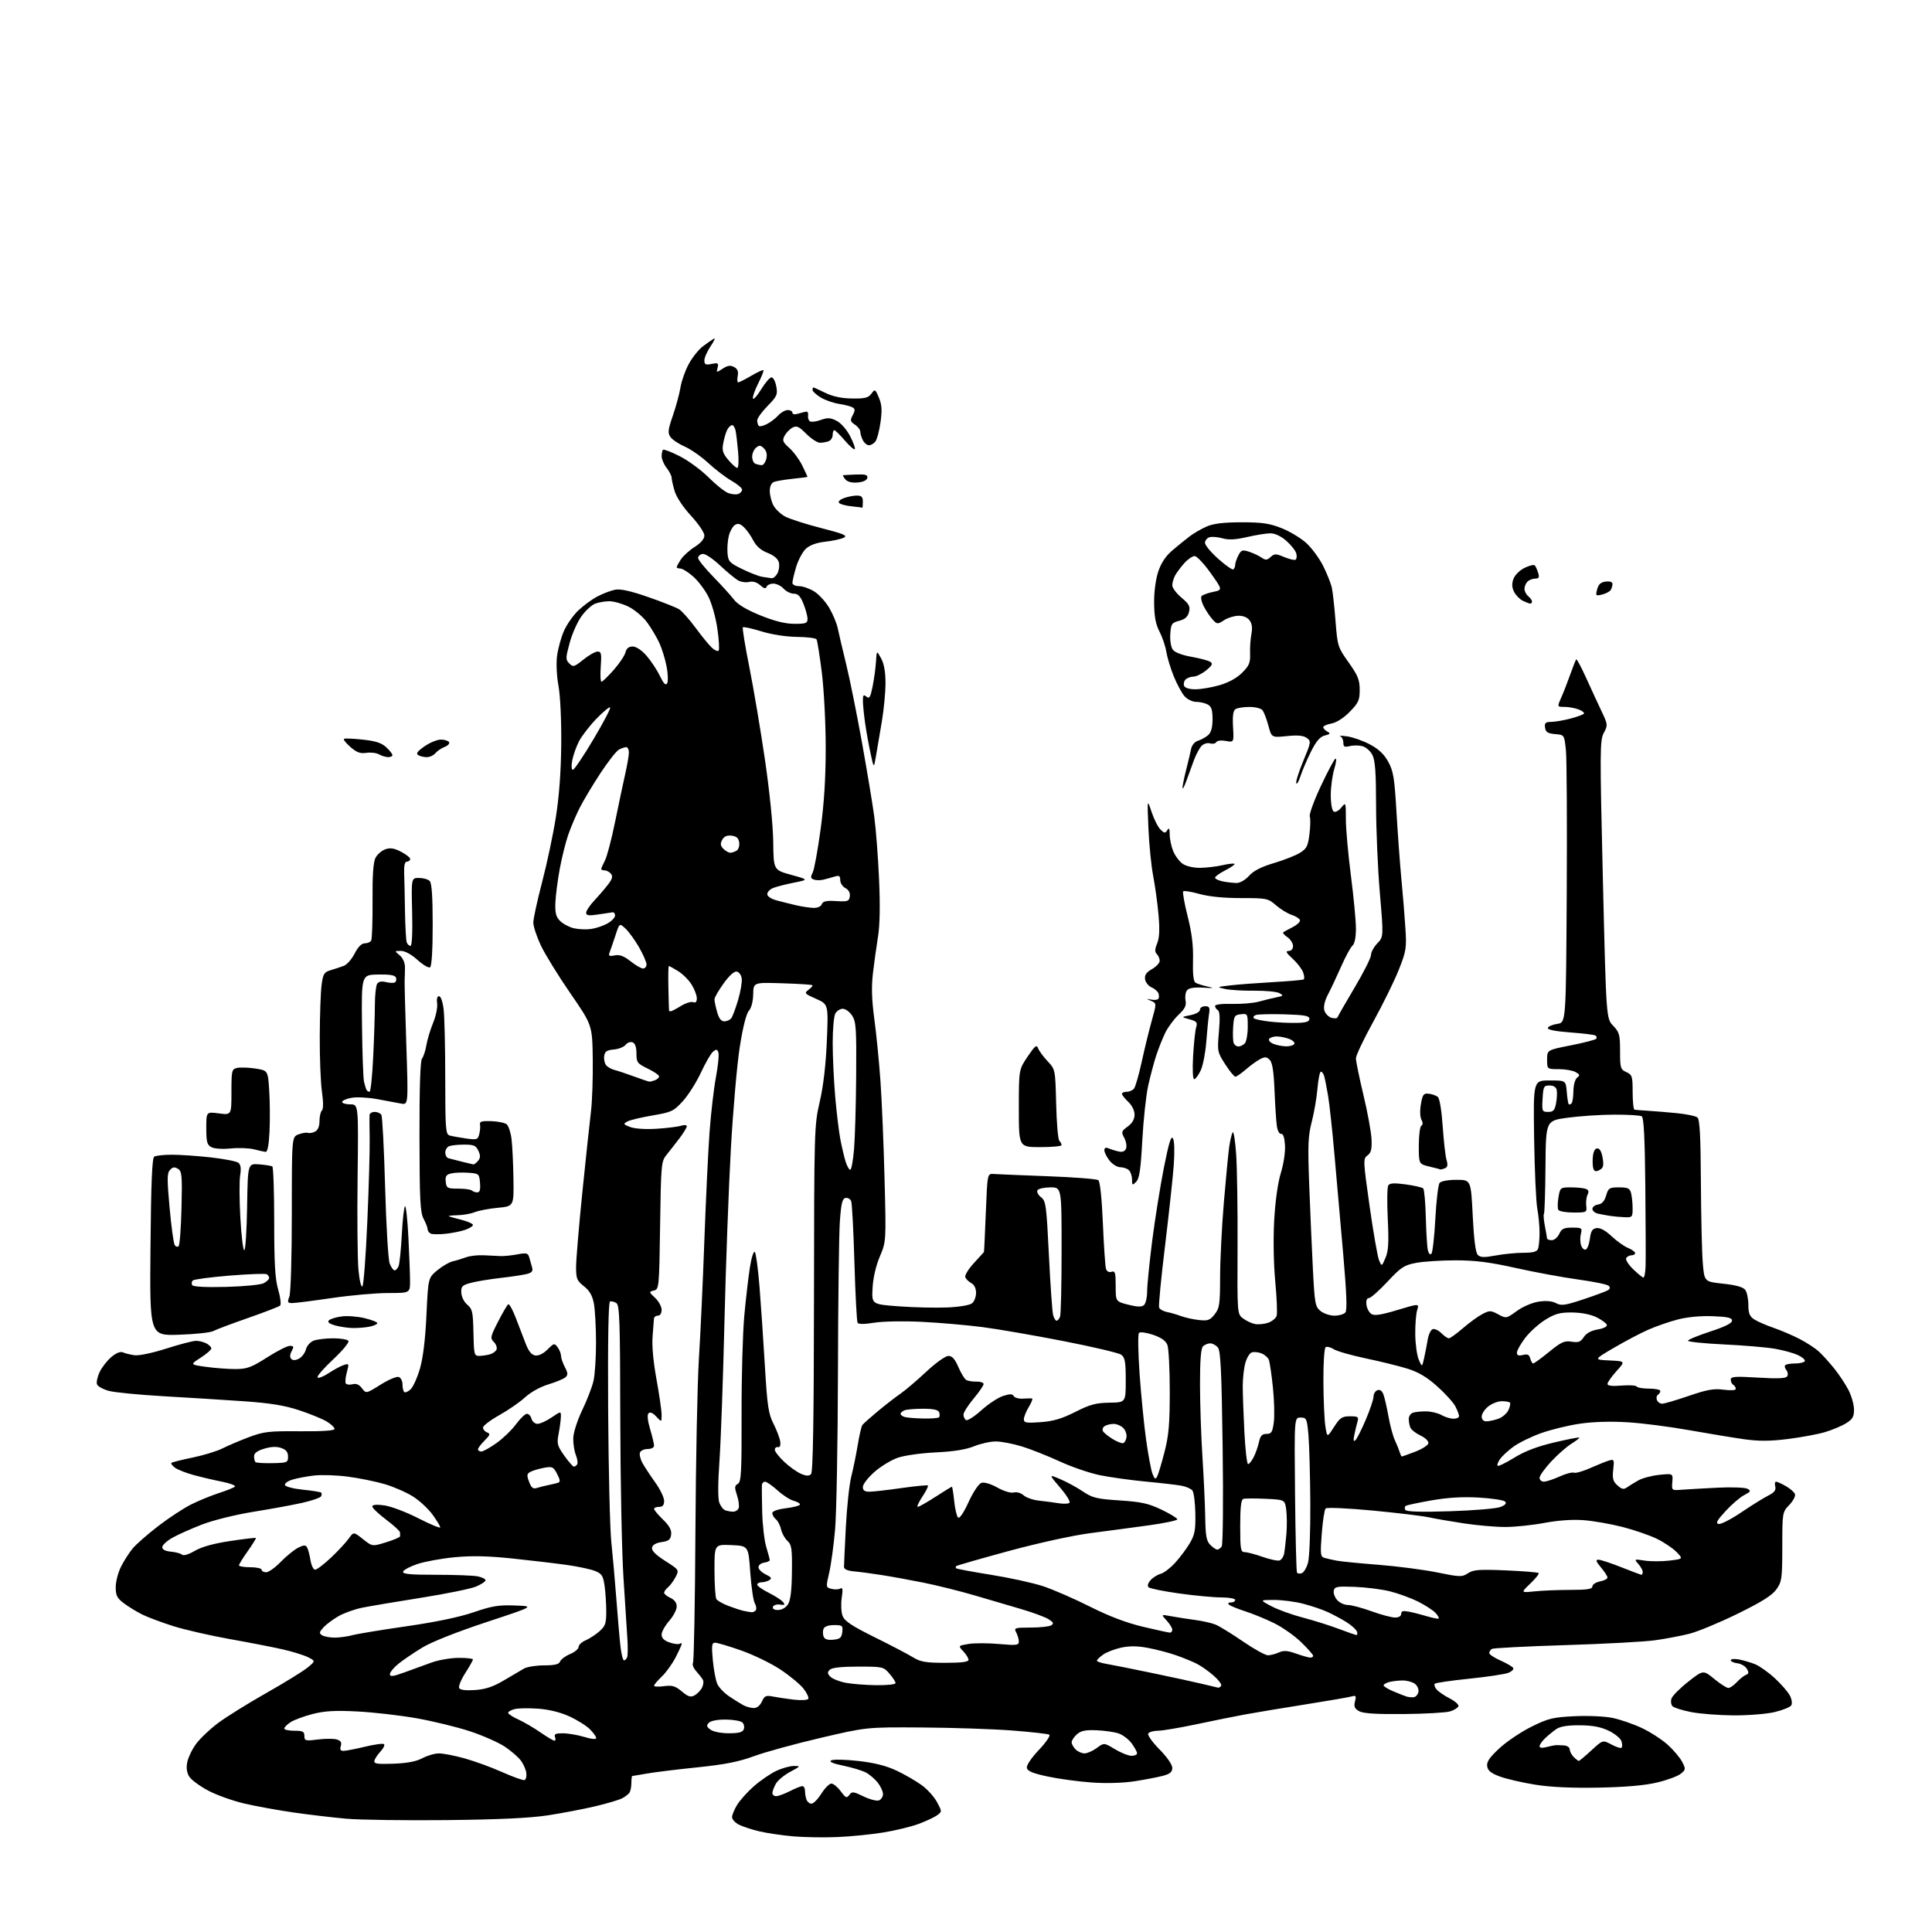 <?xml version="1.0" encoding="UTF-8" standalone="no"?>
<svg 
  version="1.1" 
  xmlns="http://www.w3.org/2000/svg" 
  xmlns:xlink="http://www.w3.org/1999/xlink" 
  xmlns:svg="http://www.w3.org/2000/svg"
  xmlns:rdf="http://www.w3.org/1999/02/22-rdf-syntax-ns#"
  xmlns:cc="http://creativecommons.org/ns#"
  xmlns:dc="http://purl.org/dc/elements/1.1/"
  viewBox="0 0 768 768"
  width="768"
  height="768"
>
<style>svg {background-color: white; }</style>"
<path stroke="none" fill="black" fill-rule="evenodd" d="M333.00,730.25C327.77,730.48 319.89,730.36 315.47,729.99C311.05,729.61 304.97,728.72 301.97,728.02C298.96,727.31 295.26,726.11 293.75,725.34C292.24,724.57 291.00,723.23 291.00,722.34C291.00,721.46 291.93,719.23 293.06,717.40C294.20,715.56 297.16,712.27 299.65,710.08C302.14,707.89 306.08,705.17 308.40,704.05C310.73,702.92 313.94,702.00 315.55,702.00C318.36,702.00 318.31,702.08 314.11,704.33C311.71,705.61 309.15,707.75 308.41,709.08C307.67,710.41 307.05,712.06 307.04,712.75C307.02,713.44 307.69,714.00 308.54,714.00C309.39,714.00 311.84,713.10 314.00,712.00C316.16,710.90 318.39,710.00 318.96,710.00C319.53,710.00 320.00,710.86 320.00,711.92C320.00,712.97 320.27,714.55 320.61,715.42C320.94,716.29 321.84,717.00 322.59,717.00C323.35,717.00 325.11,715.20 326.50,713.00C327.89,710.80 329.68,709.00 330.48,709.00C331.28,709.00 332.96,710.37 334.20,712.05C336.18,714.73 336.59,714.91 337.62,713.51C338.67,712.07 339.21,712.13 343.28,714.11C345.76,715.31 348.51,716.02 349.39,715.68C350.28,715.34 351.00,714.21 351.00,713.17C351.00,712.12 350.06,710.08 348.91,708.61C347.76,707.15 345.61,705.33 344.12,704.56C342.63,703.79 338.62,702.59 335.20,701.88C331.01,701.01 329.45,700.33 330.43,699.78C331.23,699.33 336.07,699.44 341.19,700.01C347.70,700.75 352.31,701.92 356.50,703.90C359.80,705.47 364.30,708.08 366.50,709.70C368.70,711.32 371.40,714.34 372.50,716.40C374.48,720.10 374.48,720.16 372.56,721.57C371.49,722.36 368.20,723.90 365.24,725.01C362.28,726.12 355.95,727.66 351.18,728.43C346.41,729.21 338.23,730.03 333.00,730.25zM177.50,723.52C161.00,723.69 143.09,723.44 137.69,722.97C132.30,722.49 122.85,721.38 116.69,720.49C110.54,719.61 101.73,718.00 97.12,716.93C92.50,715.85 86.04,713.54 82.76,711.79C79.48,710.04 76.11,707.57 75.28,706.31C74.28,704.77 73.99,702.88 74.41,700.62C74.76,698.76 76.33,695.46 77.90,693.29C79.47,691.13 83.43,687.36 86.69,684.93C89.96,682.49 98.58,677.12 105.86,673.00C113.14,668.88 120.52,664.32 122.26,662.89C125.43,660.28 125.43,660.28 122.47,658.78C120.83,657.95 116.35,656.56 112.50,655.68C108.65,654.79 99.14,652.94 91.36,651.56C83.59,650.17 73.46,647.85 68.86,646.40C64.26,644.95 58.70,642.87 56.50,641.77C54.30,640.67 51.04,638.68 49.25,637.33C46.53,635.30 46.00,634.24 46.00,630.91C46.00,628.72 46.96,625.03 48.14,622.71C49.31,620.39 51.40,617.15 52.77,615.50C54.15,613.85 58.70,609.86 62.89,606.64C67.07,603.42 72.97,599.55 76.00,598.03C79.03,596.52 83.97,594.49 87.00,593.52C90.03,592.55 92.89,591.40 93.36,590.97C93.83,590.54 91.58,589.66 88.36,589.02C85.14,588.38 80.03,587.18 77.00,586.36C73.97,585.54 70.63,584.22 69.57,583.44C68.51,582.66 67.87,581.80 68.14,581.53C68.41,581.25 72.21,580.30 76.57,579.40C80.93,578.50 86.27,576.87 88.43,575.77C90.60,574.67 95.32,572.66 98.93,571.30C104.84,569.08 106.89,568.84 119.25,568.95C128.24,569.02 133.00,568.70 133.00,568.02C133.00,567.44 131.60,566.12 129.90,565.08C128.19,564.05 123.26,562.03 118.94,560.60C113.06,558.66 107.47,557.75 96.79,557.01C88.93,556.46 74.62,555.57 65.00,555.02C55.38,554.47 45.62,553.52 43.32,552.91C41.02,552.29 38.88,551.12 38.56,550.30C38.25,549.49 38.72,547.28 39.62,545.40C40.51,543.52 42.60,540.83 44.26,539.44C46.19,537.81 47.86,537.15 48.89,537.60C49.78,537.99 51.85,538.50 53.50,538.73C55.21,538.97 60.63,537.83 66.10,536.08C71.39,534.39 76.70,533.00 77.92,533.00C79.14,533.00 81.00,533.47 82.07,534.04C83.13,534.60 84.00,535.50 84.00,536.02C84.00,536.55 82.09,538.21 79.75,539.72C75.50,542.46 75.50,542.46 82.00,543.36C85.58,543.85 90.86,544.24 93.75,544.22C98.25,544.19 100.03,543.52 106.18,539.59C110.12,537.07 114.19,535.00 115.21,535.00C116.79,535.00 116.90,535.32 115.94,537.11C115.20,538.49 115.15,539.55 115.80,540.20C116.45,540.85 117.50,540.80 118.88,540.06C120.03,539.45 121.26,537.80 121.61,536.40C121.97,534.99 123.34,533.44 124.69,532.93C126.03,532.42 129.55,532.00 132.51,532.00C135.46,532.00 138.17,532.47 138.53,533.05C138.88,533.62 136.10,536.96 132.34,540.47C128.59,543.98 125.84,547.17 126.24,547.57C126.63,547.97 128.66,547.17 130.74,545.79C132.82,544.41 135.50,542.98 136.70,542.60C138.75,541.94 138.81,542.09 137.88,545.47C137.34,547.43 137.15,549.43 137.45,549.92C137.75,550.41 138.96,550.56 140.13,550.26C141.59,549.87 142.78,550.38 143.89,551.86C145.53,554.02 145.53,554.02 151.29,550.42C154.46,548.43 157.72,547.06 158.53,547.37C159.34,547.68 160.00,549.00 160.00,550.30C160.00,551.60 160.30,552.97 160.67,553.34C161.04,553.70 162.16,553.26 163.17,552.34C164.18,551.43 165.87,547.71 166.92,544.09C168.18,539.75 169.07,532.45 169.52,522.74C170.21,507.97 170.21,507.97 173.85,504.95C175.86,503.29 178.62,501.69 180.00,501.38C181.38,501.08 183.73,500.37 185.24,499.80C186.75,499.23 189.90,498.87 192.24,498.99C194.58,499.12 197.62,499.26 199.00,499.31C200.38,499.37 203.37,499.06 205.66,498.63C209.36,497.94 209.88,498.08 210.41,499.93C210.73,501.07 211.24,502.85 211.53,503.88C211.93,505.31 211.40,505.93 209.35,506.45C207.86,506.82 203.14,507.53 198.85,508.02C194.57,508.51 189.31,509.38 187.15,509.96C183.69,510.89 183.25,511.35 183.38,513.90C183.46,515.55 184.49,517.59 185.77,518.65C187.77,520.30 188.03,521.50 188.20,529.75C188.36,538.37 188.52,539.00 190.44,538.99C191.57,538.98 193.48,538.71 194.68,538.39C195.88,538.07 197.10,537.19 197.39,536.43C197.68,535.68 197.19,534.33 196.30,533.44C194.81,531.95 194.94,531.32 197.99,525.38C199.80,521.84 201.62,518.73 202.03,518.48C202.44,518.23 203.77,520.60 204.99,523.76C206.20,526.92 207.97,531.52 208.92,534.00C210.12,537.16 211.28,538.59 212.80,538.82C214.12,539.01 216.01,538.09 217.65,536.44C220.20,533.89 220.41,533.84 221.67,535.57C222.40,536.56 223.00,538.08 223.01,538.94C223.01,539.80 223.70,541.82 224.54,543.43C225.78,545.81 225.83,546.58 224.78,547.50C224.08,548.12 221.03,549.39 218.00,550.31C214.79,551.28 210.94,553.42 208.74,555.44C206.68,557.35 202.07,560.54 198.49,562.54C194.92,564.54 192.00,566.76 192.00,567.48C192.00,568.20 192.73,569.07 193.62,569.41C195.00,569.94 194.86,570.42 192.62,572.65C191.18,574.09 190.00,575.66 190.00,576.14C190.00,576.61 190.60,577.00 191.32,577.00C192.05,577.00 194.77,575.49 197.36,573.65C199.95,571.81 203.44,568.44 205.12,566.15C206.80,563.87 208.76,562.00 209.47,562.00C210.18,562.00 211.00,562.90 211.29,564.00C211.58,565.10 212.65,566.00 213.67,566.00C214.70,566.00 217.22,564.86 219.27,563.46C223.00,560.93 223.00,560.93 222.96,563.21C222.93,564.47 222.53,567.47 222.07,569.88C221.30,573.85 221.51,574.66 224.30,578.63C226.00,581.03 227.72,583.00 228.13,583.00C228.55,583.00 229.14,582.59 229.45,582.08C229.76,581.58 229.51,579.89 228.89,578.33C228.27,576.78 227.82,573.75 227.88,571.61C227.95,569.43 229.52,564.56 231.46,560.52C233.36,556.57 235.37,551.35 235.93,548.92C236.49,546.49 236.94,539.55 236.93,533.50C236.92,527.45 236.53,520.52 236.07,518.11C235.46,514.98 234.33,513.02 232.11,511.29C229.34,509.12 229.00,508.28 229.00,503.68C229.00,500.83 230.12,487.48 231.49,474.00C232.86,460.52 234.40,446.12 234.90,442.00C235.41,437.88 235.73,428.43 235.63,421.00C235.44,407.50 235.44,407.50 226.73,394.86C221.94,387.91 216.67,379.36 215.01,375.86C213.36,372.36 212.00,368.26 212.00,366.76C212.00,365.25 213.56,358.05 215.47,350.76C217.39,343.46 219.85,331.88 220.94,325.00C222.26,316.72 222.99,306.92 223.10,296.00C223.19,286.43 222.73,276.63 222.01,272.66C221.29,268.73 221.05,263.66 221.44,260.71C221.82,257.89 223.02,253.49 224.12,250.93C225.22,248.38 227.78,244.69 229.81,242.74C231.84,240.79 235.29,238.25 237.48,237.10C239.67,235.95 242.85,234.74 244.55,234.42C246.68,234.02 250.77,234.93 257.73,237.36C263.28,239.29 268.77,241.46 269.93,242.18C271.10,242.91 274.07,246.25 276.53,249.60C279.00,252.96 281.92,256.52 283.02,257.51C284.11,258.51 285.31,259.03 285.66,258.67C286.02,258.31 285.81,254.42 285.18,250.03C284.55,245.55 282.97,239.91 281.59,237.18C280.24,234.51 277.51,230.90 275.53,229.16C273.55,227.42 271.27,226.00 270.47,226.00C269.66,226.00 269.00,225.76 269.00,225.46C269.00,225.17 269.76,223.77 270.68,222.36C271.61,220.95 274.08,218.71 276.18,217.39C278.63,215.84 280.00,214.22 280.00,212.87C280.00,211.71 277.62,208.20 274.71,205.05C271.62,201.72 268.91,197.65 268.21,195.30C267.54,193.08 266.99,190.65 266.98,189.88C266.97,189.12 266.08,187.38 265.00,186.00C263.92,184.62 263.03,182.56 263.02,181.42C263.01,180.27 263.24,179.09 263.54,178.79C263.84,178.49 266.85,179.65 270.24,181.37C273.62,183.09 278.76,186.87 281.66,189.76C284.56,192.66 288.07,195.46 289.46,195.99C290.85,196.51 292.66,196.68 293.49,196.36C294.32,196.05 295.00,195.27 294.99,194.64C294.99,194.01 293.08,192.41 290.76,191.09C288.43,189.76 284.28,186.58 281.52,184.03C278.76,181.48 274.55,178.55 272.18,177.51C269.80,176.48 267.25,174.77 266.52,173.72C265.38,172.10 265.52,170.85 267.49,165.16C268.75,161.50 270.11,156.47 270.50,154.00C270.89,151.53 272.36,147.36 273.77,144.75C275.17,142.13 277.71,138.95 279.41,137.67C281.11,136.40 283.07,135.02 283.77,134.61C284.46,134.20 283.90,135.53 282.52,137.57C281.13,139.61 280.00,142.17 280.00,143.26C280.00,144.92 280.48,145.15 282.89,144.67C285.45,144.16 285.72,144.34 285.25,146.17C284.72,148.18 284.78,148.19 287.28,146.55C289.23,145.27 290.34,145.11 291.80,145.89C293.18,146.63 293.60,147.65 293.25,149.46C292.98,150.86 293.08,152.00 293.46,152.00C293.83,152.00 296.16,150.82 298.62,149.38C301.08,147.94 303.27,146.93 303.48,147.15C303.69,147.36 302.76,149.73 301.40,152.41C300.04,155.09 299.10,157.78 299.31,158.39C299.53,159.00 301.00,157.36 302.59,154.75C304.18,152.14 306.03,150.00 306.70,150.00C307.36,150.00 308.21,151.61 308.58,153.58C309.19,156.84 308.87,157.55 305.13,161.37C302.86,163.68 301.00,166.27 301.00,167.12C301.00,167.97 301.28,168.95 301.63,169.29C301.97,169.64 303.44,169.31 304.88,168.56C306.32,167.82 308.36,166.26 309.41,165.10C310.45,163.95 312.14,163.00 313.15,163.00C314.17,163.00 315.00,163.48 315.00,164.07C315.00,164.71 315.90,164.86 317.25,164.45C318.49,164.08 319.95,163.71 320.50,163.63C321.05,163.56 321.38,164.25 321.22,165.17C321.07,166.10 321.41,167.14 321.98,167.49C322.55,167.84 324.49,167.59 326.31,166.93C329.02,165.95 330.13,166.02 332.60,167.30C334.33,168.19 336.61,170.80 337.96,173.43C339.26,175.95 340.08,178.26 339.78,178.55C339.48,178.85 337.68,177.27 335.77,175.05C333.87,172.82 332.01,171.00 331.65,171.00C331.29,171.00 331.00,171.85 331.00,172.89C331.00,173.93 330.29,175.06 329.42,175.39C328.55,175.73 326.99,176.00 325.95,176.00C324.91,176.00 322.48,174.41 320.53,172.47C317.57,169.51 316.67,169.10 315.02,169.99C313.93,170.57 312.53,172.02 311.89,173.21C310.88,175.09 311.13,175.73 313.81,178.12C315.51,179.64 317.82,182.79 318.95,185.13C320.08,187.46 321.00,189.45 321.00,189.55C321.00,189.64 318.38,189.99 315.17,190.32C311.96,190.66 308.58,191.22 307.67,191.57C306.63,191.97 306.00,193.33 306.00,195.16C306.00,196.78 306.64,199.34 307.42,200.85C308.21,202.36 310.34,204.40 312.17,205.36C314.00,206.33 320.43,208.38 326.45,209.92C335.37,212.20 337.04,212.90 335.45,213.72C334.38,214.27 331.07,215.00 328.10,215.33C324.50,215.74 321.90,216.69 320.33,218.16C319.03,219.38 317.30,222.63 316.48,225.37C315.67,228.12 315.00,230.96 315.00,231.68C315.00,232.44 316.12,233.00 317.63,233.00C319.08,233.00 321.78,233.94 323.64,235.09C325.50,236.23 328.21,239.20 329.66,241.68C331.11,244.17 332.64,247.84 333.04,249.85C333.45,251.86 334.94,258.23 336.36,264.00C337.78,269.77 340.59,283.73 342.62,295.00C344.64,306.27 346.85,319.55 347.52,324.50C348.19,329.45 349.06,340.70 349.44,349.50C349.91,360.04 349.76,367.89 349.00,372.50C348.38,376.35 347.47,382.88 346.99,387.00C346.37,392.33 346.54,397.53 347.55,405.00C348.34,410.77 349.43,421.80 349.98,429.50C350.53,437.20 351.27,454.75 351.62,468.50C352.27,493.50 352.27,493.50 349.74,499.50C348.18,503.20 347.07,507.99 346.86,512.00C346.50,518.50 346.50,518.50 357.50,519.30C363.55,519.74 372.18,519.93 376.68,519.73C381.42,519.52 385.52,518.82 386.43,518.06C387.29,517.34 388.00,515.48 388.00,513.91C388.00,512.15 387.28,510.69 386.12,510.06C385.08,509.51 384.00,508.45 383.72,507.71C383.43,506.97 384.96,504.46 387.10,502.14C389.25,499.81 391.06,497.82 391.13,497.71C391.21,497.59 391.54,490.52 391.88,482.00C392.50,466.50 392.50,466.50 395.00,466.68C396.38,466.78 406.05,467.18 416.50,467.57C426.95,467.96 436.00,468.66 436.61,469.14C437.29,469.68 437.99,476.34 438.41,486.26C438.79,495.19 439.34,503.31 439.63,504.29C439.97,505.42 440.78,505.89 441.83,505.55C443.27,505.09 443.50,505.88 443.50,511.19C443.50,517.36 443.50,517.36 448.46,518.63C452.01,519.54 453.78,519.59 454.71,518.83C455.42,518.24 456.00,515.80 456.00,513.42C456.00,511.03 456.91,501.97 458.01,493.29C459.12,484.60 461.22,471.50 462.67,464.16C464.66,454.13 465.56,451.25 466.29,452.55C466.86,453.57 466.97,458.00 466.57,463.39C466.19,468.40 464.62,482.85 463.09,495.50C461.55,508.15 460.50,519.07 460.76,519.76C461.01,520.45 462.41,521.25 463.86,521.54C465.31,521.82 467.85,522.56 469.50,523.17C471.15,523.78 474.35,524.49 476.61,524.73C480.16,525.12 481.00,524.81 482.86,522.45C484.78,520.01 485.00,518.47 485.01,507.62C485.02,500.95 485.69,487.62 486.50,478.00C487.31,468.38 488.27,458.48 488.61,456.00C488.96,453.52 489.58,450.89 489.97,450.14C490.37,449.40 491.01,453.31 491.39,458.83C491.77,464.36 492.02,480.91 491.95,495.61C491.82,522.35 491.82,522.35 494.14,524.10C495.41,525.07 497.55,526.06 498.89,526.32C500.23,526.57 502.58,526.35 504.12,525.81C505.66,525.27 507.17,524.03 507.49,523.05C507.80,522.06 507.55,515.91 506.93,509.38C506.27,502.32 506.10,492.43 506.52,485.00C506.95,477.35 507.98,470.06 509.17,466.21C510.27,462.62 510.98,457.89 510.80,455.21C510.61,452.19 510.07,450.58 509.29,450.74C508.62,450.87 507.86,449.53 507.59,447.74C507.32,445.96 506.89,439.61 506.65,433.64C506.33,425.84 505.79,422.36 504.72,421.29C503.49,420.07 502.82,420.02 500.87,421.05C499.56,421.73 497.02,423.58 495.22,425.15C493.41,426.72 491.54,428.00 491.07,428.00C490.60,428.00 488.78,425.77 487.03,423.05C483.93,418.22 483.87,417.90 484.54,410.18C485.02,404.74 484.89,402.05 484.12,401.57C483.50,401.19 483.00,400.43 483.00,399.88C483.00,399.29 485.77,398.95 489.75,399.07C493.46,399.17 498.30,398.76 500.50,398.14C502.70,397.53 505.84,396.76 507.49,396.44C510.18,395.90 510.29,395.74 508.59,394.79C507.56,394.21 503.07,393.78 498.61,393.82C494.15,393.87 488.93,393.56 487.00,393.13C483.56,392.37 483.59,392.34 489.00,391.71C492.02,391.35 499.68,390.77 506.00,390.41C512.33,390.05 517.82,389.57 518.21,389.34C518.60,389.11 518.50,387.83 517.99,386.48C517.48,385.13 515.58,382.68 513.78,381.04C511.27,378.76 510.91,378.05 512.25,378.03C513.31,378.01 514.00,377.23 514.00,376.06C514.00,374.99 513.01,373.42 511.81,372.58C510.61,371.74 509.82,370.87 510.06,370.65C510.30,370.43 511.99,369.50 513.81,368.57C515.64,367.64 516.96,366.37 516.75,365.75C516.54,365.13 515.05,364.19 513.44,363.67C511.82,363.14 509.02,361.42 507.22,359.85C504.05,357.10 503.56,357.00 493.28,357.00C486.45,357.00 480.53,356.41 476.79,355.36C473.57,354.46 470.68,353.99 470.35,354.32C470.02,354.64 470.81,359.09 472.10,364.21C473.78,370.87 474.39,375.82 474.24,381.70C474.09,387.22 474.42,390.14 475.23,390.64C475.89,391.05 478.02,391.73 479.97,392.15C482.93,392.80 482.65,392.87 478.25,392.61C474.74,392.40 472.63,392.74 471.88,393.64C471.27,394.38 470.99,396.18 471.27,397.65C471.67,399.72 471.06,400.98 468.49,403.40C466.68,405.11 464.31,408.30 463.23,410.50C462.16,412.70 460.54,416.76 459.63,419.52C458.73,422.28 457.29,427.68 456.43,431.52C455.58,435.36 454.52,445.17 454.08,453.33C453.45,464.96 452.92,468.51 451.64,469.79C450.12,471.31 450.00,471.24 450.00,468.91C450.00,467.53 449.46,465.86 448.80,465.20C448.14,464.54 446.60,464.00 445.37,464.00C444.15,464.00 442.21,462.81 441.07,461.37C439.93,459.92 439.00,458.07 439.00,457.26C439.00,456.24 439.54,456.01 440.75,456.52C441.71,456.93 443.51,457.48 444.74,457.74C446.23,458.07 447.19,457.67 447.62,456.55C447.98,455.62 447.66,453.73 446.91,452.33C445.66,449.99 445.76,449.65 448.28,447.82C450.10,446.49 451.00,444.92 451.00,443.09C451.00,441.46 449.99,439.40 448.50,438.00C447.12,436.71 446.00,435.28 446.00,434.83C446.00,434.37 446.84,434.00 447.88,434.00C448.91,434.00 450.22,433.44 450.78,432.75C451.34,432.06 452.73,427.23 453.87,422.00C455.01,416.77 456.80,409.43 457.86,405.68C459.77,398.85 459.77,398.85 457.64,397.90C455.53,396.96 455.53,396.95 457.75,397.38C458.99,397.62 460.22,397.45 460.50,397.00C460.78,396.55 460.77,395.57 460.48,394.82C460.20,394.07 458.96,393.02 457.73,392.48C456.50,391.94 455.36,390.48 455.18,389.24C454.95,387.59 455.68,386.52 457.92,385.24C459.61,384.28 460.99,382.80 460.99,381.95C461.00,381.10 460.49,379.89 459.86,379.26C459.00,378.40 459.03,377.35 459.98,375.04C460.88,372.86 461.05,369.58 460.54,363.79C460.15,359.29 459.19,352.28 458.41,348.21C457.63,344.14 456.78,335.57 456.51,329.16C456.02,317.50 456.02,317.50 457.76,322.73C458.72,325.61 460.30,328.76 461.29,329.73C462.85,331.28 463.19,331.31 464.02,330.00C464.73,328.88 464.97,329.32 464.98,331.78C464.99,333.59 465.63,336.57 466.39,338.40C467.16,340.24 468.84,342.47 470.12,343.37C471.46,344.31 474.37,344.99 476.97,344.98C479.46,344.96 483.47,344.50 485.88,343.94C488.29,343.39 490.47,343.14 490.73,343.40C490.98,343.65 489.35,344.80 487.10,345.95C484.84,347.10 483.00,348.43 483.00,348.90C483.00,349.37 484.41,350.03 486.13,350.38C487.84,350.72 490.32,351.00 491.62,351.00C492.96,351.00 495.09,349.76 496.54,348.13C498.29,346.17 501.36,344.59 506.30,343.12C510.26,341.95 514.93,340.12 516.67,339.06C519.42,337.38 519.93,336.39 520.53,331.58C520.91,328.53 520.97,325.37 520.66,324.56C520.35,323.74 522.29,318.38 524.98,312.64C527.67,306.90 530.30,301.93 530.84,301.60C531.37,301.27 531.17,303.10 530.40,305.66C529.63,308.22 529.00,312.92 529.00,316.10C529.00,319.41 529.50,322.19 530.16,322.60C530.82,323.01 532.12,322.33 533.16,321.05C534.99,318.79 535.00,318.82 535.00,325.64C535.00,329.41 535.90,339.48 537.00,348.00C538.10,356.52 539.00,366.03 539.00,369.13C539.00,372.64 538.49,375.18 537.65,375.88C536.90,376.49 534.86,380.26 533.11,384.25C531.35,388.24 529.00,393.23 527.88,395.35C526.63,397.69 526.06,400.10 526.42,401.53C526.74,402.81 528.00,404.18 529.21,404.57C530.42,404.95 531.55,404.85 531.72,404.34C531.89,403.84 534.95,398.51 538.51,392.52C542.08,386.52 545.00,380.71 545.00,379.61C545.00,378.51 546.12,376.44 547.50,375.00C550.00,372.39 550.00,372.39 548.51,354.95C547.69,345.35 547.02,329.72 547.01,320.20C547.00,306.98 546.65,302.23 545.53,300.07C544.73,298.51 542.93,296.95 541.53,296.60C540.14,296.25 537.88,296.24 536.50,296.59C534.45,297.10 534.00,296.85 534.00,295.19C534.00,294.08 533.44,292.95 532.75,292.67C532.06,292.40 533.30,292.42 535.50,292.72C537.70,293.01 541.74,294.43 544.49,295.88C548.02,297.74 550.16,299.75 551.84,302.80C553.89,306.53 554.33,309.21 555.12,322.80C555.63,331.44 556.51,343.45 557.08,349.50C557.66,355.55 558.38,364.32 558.67,369.00C559.18,376.87 558.98,378.09 556.04,385.50C554.30,389.90 549.75,399.16 545.94,406.07C542.12,412.98 539.00,419.57 539.00,420.71C539.00,421.85 540.35,428.43 542.00,435.33C543.65,442.22 545.09,450.14 545.21,452.91C545.38,456.82 545.02,458.26 543.60,459.30C541.83,460.59 541.86,461.30 544.45,479.57C545.93,489.98 547.62,499.62 548.20,501.00C549.27,503.50 549.27,503.50 550.76,500.00C551.93,497.25 552.12,493.92 551.66,484.50C551.33,477.90 551.42,471.93 551.85,471.24C552.44,470.29 554.17,470.19 558.82,470.82C562.22,471.29 565.34,472.01 565.75,472.42C566.16,472.83 566.63,477.96 566.78,483.83C566.93,489.70 567.29,495.58 567.58,496.89C567.89,498.29 568.48,498.92 569.00,498.39C569.48,497.90 570.19,491.65 570.57,484.50C570.95,477.35 571.71,470.94 572.25,470.25C572.84,469.51 575.59,469.00 578.98,469.00C584.72,469.00 584.72,469.00 585.43,483.25C585.90,492.71 586.57,497.95 587.43,498.83C588.46,499.88 589.92,499.93 594.55,499.08C597.75,498.48 602.71,498.00 605.58,498.00C609.40,498.00 610.95,497.58 611.39,496.42C611.73,495.55 612.00,492.68 612.00,490.05C612.00,487.42 611.59,483.07 611.09,480.39C610.59,477.70 610.03,465.15 609.84,452.50C609.50,429.50 609.50,429.50 615.97,429.50C622.44,429.50 622.44,429.50 622.81,434.00C623.01,436.48 623.37,438.69 623.59,438.92C623.82,439.15 624.32,439.02 624.70,438.63C625.09,438.24 625.43,436.03 625.45,433.71C625.48,431.30 626.11,429.02 626.93,428.38C628.13,427.44 628.03,427.08 626.25,426.13C625.08,425.51 622.08,425.00 619.57,425.00C615.00,425.00 615.00,425.00 615.00,421.20C615.00,417.39 615.00,417.39 624.55,415.52C629.81,414.48 634.31,413.30 634.57,412.89C634.82,412.48 634.65,411.90 634.19,411.62C633.73,411.33 629.21,410.79 624.14,410.40C618.13,409.95 615.06,409.32 615.29,408.60C615.50,408.00 617.20,407.27 619.08,407.00C622.50,406.50 622.50,406.50 622.80,355.50C622.96,327.45 622.82,301.71 622.48,298.31C621.85,292.11 621.85,292.11 618.18,291.81C615.24,291.56 614.44,291.05 614.18,289.25C613.92,287.38 614.34,286.99 616.68,286.96C618.23,286.93 621.62,286.35 624.20,285.67C626.79,284.99 629.21,284.12 629.59,283.74C629.97,283.37 629.06,282.59 627.57,282.03C626.09,281.46 623.54,281.00 621.92,281.00C618.97,281.00 618.97,281.00 620.64,277.25C621.55,275.19 623.17,271.02 624.24,268.00C625.31,264.98 626.36,262.32 626.58,262.09C626.80,261.87 628.60,265.24 630.57,269.59C632.54,273.94 635.29,279.90 636.69,282.83C639.14,287.99 639.17,288.27 637.54,291.33C635.96,294.28 635.94,298.28 637.17,349.68C638.50,404.87 638.50,404.87 641.25,407.74C643.73,410.33 644.00,411.32 644.00,417.83C644.00,424.55 644.17,425.12 646.50,426.18C648.81,427.24 649.00,427.84 649.00,434.16C649.00,437.92 649.34,441.06 649.75,441.13C650.16,441.20 652.52,441.38 655.00,441.54C657.48,441.69 662.65,442.12 666.50,442.49C670.35,442.87 674.06,443.64 674.75,444.21C675.68,444.98 676.03,451.52 676.13,469.87C676.20,483.42 676.54,497.88 676.88,502.00C677.50,509.50 677.50,509.50 685.00,510.29C690.07,510.83 692.90,511.62 693.75,512.74C694.44,513.64 695.00,516.31 695.00,518.67C695.00,522.04 695.49,523.28 697.30,524.46C698.57,525.29 702.07,526.82 705.08,527.85C708.08,528.89 712.78,530.91 715.52,532.34C718.26,533.77 721.62,535.97 723.00,537.23C724.38,538.48 727.13,541.53 729.13,544.00C731.13,546.48 733.71,550.39 734.88,552.71C736.05,555.03 737.00,558.48 737.00,560.38C737.00,563.21 736.41,564.20 733.75,565.82C731.96,566.92 728.19,568.49 725.36,569.32C722.53,570.15 715.94,571.37 710.71,572.03C703.59,572.92 699.22,572.94 693.35,572.12C689.03,571.51 679.20,569.89 671.50,568.52C663.80,567.14 652.75,565.72 646.94,565.37C640.34,564.96 633.24,565.17 628.03,565.94C623.44,566.61 616.50,568.30 612.60,569.70C608.69,571.10 603.76,573.51 601.64,575.06C599.51,576.61 597.11,578.83 596.29,580.00C595.47,581.17 595.04,582.37 595.33,582.67C595.63,582.96 598.60,581.52 601.94,579.46C606.10,576.89 611.05,575.00 617.73,573.42C623.08,572.16 627.61,571.27 627.78,571.45C627.96,571.63 626.57,572.72 624.70,573.88C622.82,575.04 619.20,578.22 616.64,580.95C614.09,583.68 612.00,586.61 612.00,587.46C612.00,588.31 612.79,588.99 613.75,588.98C614.71,588.97 617.50,588.05 619.94,586.94C622.38,585.84 624.95,585.15 625.66,585.42C626.37,585.69 629.32,584.85 632.22,583.55C635.12,582.26 638.46,580.91 639.63,580.57C641.62,579.98 641.73,580.23 641.28,584.22C640.88,587.72 641.19,588.87 642.96,590.46C644.71,592.05 645.44,592.19 646.81,591.22C647.74,590.56 649.79,589.31 651.36,588.43C652.94,587.55 656.66,586.58 659.64,586.27C665.05,585.72 665.05,585.72 664.77,589.11C664.50,592.49 664.51,592.50 668.50,592.19C670.70,592.03 677.10,591.66 682.72,591.38C688.39,591.10 693.71,591.30 694.65,591.82C696.12,592.65 695.96,592.97 693.37,594.31C691.73,595.15 688.40,598.01 685.96,600.66C682.49,604.43 681.89,605.55 683.20,605.80C684.13,605.98 688.17,603.90 692.19,601.18C696.21,598.47 701.01,595.48 702.85,594.55C705.33,593.29 706.06,592.35 705.69,590.92C705.41,589.87 705.56,589.00 706.01,589.00C706.47,589.00 708.22,589.79 709.90,590.75C711.59,591.71 713.21,593.14 713.52,593.91C713.82,594.69 712.81,596.63 711.28,598.23C708.52,601.12 708.50,601.23 708.49,614.83C708.47,627.56 708.31,628.76 706.14,631.80C704.43,634.20 700.31,636.79 690.66,641.52C683.42,645.07 674.80,648.64 671.50,649.46C668.20,650.29 662.12,651.44 658.00,652.02C653.88,652.61 637.81,653.48 622.29,653.96C606.78,654.44 593.61,655.12 593.04,655.47C592.47,655.83 592.00,656.57 592.00,657.12C592.00,657.66 594.01,659.00 596.46,660.08C598.91,661.17 601.19,662.49 601.52,663.03C601.85,663.57 600.94,664.45 599.51,665.00C598.07,665.54 591.07,666.59 583.95,667.32C576.84,668.05 570.72,668.94 570.37,669.30C570.01,669.66 570.31,670.67 571.04,671.55C571.77,672.43 574.11,674.04 576.25,675.13C578.38,676.22 579.96,677.62 579.75,678.25C579.54,678.88 578.05,679.80 576.43,680.30C574.82,680.81 566.52,681.28 558.00,681.36C546.95,681.46 541.85,681.13 540.24,680.21C538.47,679.20 538.12,678.36 538.63,676.35C539.18,674.16 538.99,673.86 537.39,674.34C536.35,674.65 528.08,676.08 519.00,677.52C509.93,678.95 499.12,680.75 495.00,681.51C490.88,682.27 482.10,684.04 475.50,685.44C468.90,686.84 462.06,687.99 460.31,687.99C458.55,688.00 456.81,688.49 456.44,689.10C456.07,689.70 458.06,692.52 460.88,695.38C463.89,698.43 466.00,701.46 466.00,702.74C466.00,704.42 465.13,705.15 462.25,705.92C460.19,706.47 455.12,707.44 451.00,708.08C446.46,708.78 439.75,708.98 434.00,708.57C428.77,708.21 420.91,707.14 416.51,706.20C410.58,704.94 408.44,704.05 408.19,702.76C408.00,701.74 409.96,698.80 412.99,695.61C415.81,692.63 417.66,689.91 417.12,689.57C416.57,689.23 409.90,688.48 402.31,687.90C394.71,687.32 378.60,686.78 366.50,686.70C344.50,686.55 344.50,686.55 326.09,690.86C315.96,693.23 304.08,696.50 299.69,698.11C293.69,700.33 288.09,701.43 277.10,702.56C269.07,703.38 260.05,704.50 257.07,705.03C254.08,705.56 251.49,706.00 251.32,706.00C251.14,706.00 250.99,707.24 250.98,708.75C250.98,710.26 250.64,712.00 250.23,712.60C249.83,713.21 248.51,714.22 247.31,714.86C246.10,715.49 241.32,716.91 236.69,718.01C232.06,719.11 223.59,720.73 217.88,721.61C210.62,722.72 198.50,723.29 177.50,723.52zM635.50,710.61C624.74,710.81 616.46,710.43 610.21,709.43C605.11,708.61 598.81,707.15 596.21,706.19C592.68,704.88 591.42,703.86 591.17,702.11C590.91,700.36 592.13,698.57 596.08,694.93C598.97,692.26 604.69,688.41 608.81,686.38C615.48,683.08 617.34,682.63 625.90,682.22C631.28,681.96 637.96,682.26 641.07,682.91C644.13,683.55 649.37,685.36 652.71,686.94C656.05,688.52 660.67,691.51 662.96,693.58C665.25,695.65 667.83,698.71 668.69,700.37C670.16,703.22 670.13,703.48 668.11,705.11C666.93,706.07 662.71,707.62 658.73,708.57C653.89,709.73 646.21,710.40 635.50,710.61zM208.50,707.61C209.05,707.43 209.38,706.20 209.23,704.89C209.09,703.58 208.16,701.38 207.16,700.00C206.17,698.62 203.32,696.12 200.83,694.43C198.34,692.74 192.07,689.95 186.90,688.24C181.73,686.53 172.10,684.18 165.50,683.02C158.90,681.86 148.32,680.65 142.00,680.33C133.17,679.88 129.05,680.12 124.24,681.35C120.80,682.24 116.87,683.70 115.49,684.60C114.12,685.49 113.00,686.63 113.00,687.12C113.00,687.60 114.80,688.00 117.00,688.00C120.38,688.00 121.00,688.32 121.00,690.07C121.00,692.00 121.39,692.10 126.39,691.47C129.36,691.10 132.75,691.10 133.93,691.48C135.49,691.97 135.92,692.69 135.47,694.08C135.04,695.45 135.34,696.00 136.54,696.00C137.46,696.00 141.32,695.25 145.11,694.34C148.90,693.42 152.31,692.97 152.67,693.34C153.04,693.71 152.40,695.02 151.25,696.25C150.09,697.49 149.00,699.15 148.82,699.94C148.56,701.12 149.94,701.33 156.43,701.10C161.87,700.90 165.48,700.21 167.92,698.90C169.87,697.86 172.84,697.00 174.51,697.00C176.17,697.00 180.75,697.89 184.68,698.98C188.61,700.07 195.35,702.53 199.66,704.45C203.97,706.37 207.95,707.79 208.50,707.61zM627.59,700.00C627.84,700.00 630.09,698.11 632.59,695.81C637.14,691.62 637.14,691.62 640.57,693.47C642.47,694.49 644.28,695.06 644.60,694.74C644.92,694.41 644.90,693.25 644.55,692.14C644.19,691.04 641.94,689.18 639.53,688.01C636.40,686.50 633.13,685.87 628.08,685.83C623.33,685.78 620.28,686.26 618.76,687.27C617.52,688.11 615.49,689.76 614.25,690.93C613.01,692.11 612.00,693.56 612.00,694.15C612.00,694.82 613.01,694.95 614.75,694.49C616.26,694.09 617.95,693.75 618.50,693.72C619.05,693.70 620.51,693.76 621.75,693.84C622.99,693.93 624.00,694.64 624.00,695.43C624.00,696.21 624.71,697.56 625.57,698.43C626.44,699.29 627.35,700.00 627.59,700.00zM449.75,697.96C450.99,697.98 452.00,697.53 452.00,696.96C452.00,696.39 451.02,694.60 449.83,692.98C448.63,691.36 446.27,689.59 444.58,689.04C442.88,688.48 438.94,687.93 435.81,687.80C431.44,687.63 429.65,688.01 428.06,689.44C426.93,690.47 426.00,691.88 426.00,692.58C426.00,693.28 426.71,694.56 427.57,695.43C428.44,696.29 430.03,697.00 431.11,697.00C432.19,697.00 434.38,696.04 435.98,694.86C438.87,692.72 438.87,692.72 443.18,695.32C445.56,696.75 448.51,697.94 449.75,697.96zM220.36,691.94C220.83,691.98 220.95,691.33 220.64,690.50C220.19,689.33 220.88,689.00 223.78,689.01C225.83,689.02 229.64,689.67 232.25,690.46C235.11,691.33 237.00,691.51 237.00,690.91C237.00,690.36 235.87,688.78 234.48,687.39C233.10,686.01 229.43,683.71 226.33,682.29C222.76,680.66 218.21,679.53 213.92,679.23C210.20,678.96 206.00,679.03 204.58,679.39C203.16,679.75 202.00,680.41 202.00,680.87C202.00,681.32 203.79,682.50 205.98,683.49C208.17,684.48 212.11,686.77 214.73,688.59C217.35,690.40 219.89,691.91 220.36,691.94zM289.72,689.00C293.65,689.00 295.22,688.59 295.66,687.43C295.99,686.57 295.76,685.36 295.14,684.74C294.51,684.11 291.55,683.58 288.55,683.55C285.31,683.52 282.58,684.03 281.80,684.82C280.73,685.90 280.84,686.39 282.44,687.57C283.56,688.39 286.66,689.00 289.72,689.00zM689.00,681.89C683.23,681.84 675.67,681.25 672.21,680.57C668.76,679.89 665.45,678.85 664.86,678.26C664.28,677.68 664.08,676.31 664.43,675.23C664.77,674.14 667.76,671.13 671.06,668.53C677.07,663.81 677.07,663.81 681.45,667.41C683.86,669.38 686.38,671.00 687.05,671.00C687.72,671.00 689.25,669.94 690.45,668.64C691.66,667.35 693.28,666.06 694.07,665.77C695.18,665.37 695.25,664.84 694.40,663.38C693.79,662.35 692.11,661.36 690.65,661.18C689.19,661.01 688.00,660.46 688.00,659.96C688.00,659.46 689.46,659.32 691.25,659.66C693.04,660.00 695.94,660.85 697.69,661.56C699.44,662.27 702.97,664.77 705.52,667.12C708.07,669.47 710.76,672.57 711.50,674.01C712.26,675.46 712.50,677.19 712.06,677.91C711.62,678.62 708.61,679.83 705.38,680.59C702.15,681.35 694.77,681.93 689.00,681.89zM299.59,678.97C300.89,678.99 302.13,678.01 302.87,676.38C303.90,674.11 304.49,673.85 307.23,674.40C308.97,674.74 312.72,675.30 315.56,675.64C318.41,675.97 320.99,675.83 321.30,675.32C321.61,674.82 320.76,672.99 319.41,671.26C318.06,669.53 313.92,666.11 310.22,663.66C306.53,661.21 299.53,657.81 294.67,656.10C289.81,654.40 285.14,653.00 284.28,653.00C282.95,653.00 282.81,654.04 283.36,659.96C283.72,663.79 284.52,668.05 285.15,669.42C285.77,670.80 287.91,673.02 289.89,674.35C291.88,675.68 294.40,677.25 295.50,677.85C296.60,678.45 298.44,678.95 299.59,678.97zM276.05,673.97C277.10,673.41 278.44,672.06 279.02,670.96C279.61,669.86 279.78,668.41 279.40,667.73C279.02,667.05 277.82,665.52 276.75,664.32C275.67,663.13 275.10,661.65 275.47,661.04C275.85,660.43 276.29,636.89 276.44,608.72C276.60,580.55 277.22,549.62 277.83,540.00C278.44,530.38 279.42,509.23 280.00,493.00C280.59,476.77 281.51,457.43 282.06,450.00C282.60,442.57 283.74,432.75 284.60,428.17C285.45,423.59 285.89,419.15 285.56,418.31C285.08,417.05 284.70,417.00 283.45,418.05C282.60,418.74 280.43,422.51 278.61,426.41C276.79,430.31 273.55,435.42 271.40,437.77C267.77,441.74 266.94,442.13 259.33,443.42C254.84,444.18 250.34,445.27 249.33,445.83C247.68,446.76 247.79,446.97 250.50,448.01C252.27,448.69 256.57,448.98 261.00,448.70C265.12,448.44 269.51,447.90 270.75,447.50C272.04,447.08 273.00,447.18 273.00,447.73C273.00,448.26 271.66,450.45 270.02,452.60C268.38,454.74 266.08,457.69 264.90,459.14C262.87,461.66 262.75,463.04 262.40,487.14C262.04,511.89 261.98,512.51 259.94,513.00C257.90,513.50 257.91,513.57 260.42,515.93C261.84,517.26 263.00,519.40 263.00,520.67C263.00,522.07 262.40,523.00 261.50,523.00C260.68,523.00 259.98,523.56 259.95,524.25C259.92,524.94 259.68,528.11 259.41,531.31C259.11,534.91 259.70,541.38 260.96,548.28C262.08,554.41 263.00,560.77 263.00,562.40C263.00,565.38 263.00,565.38 260.88,563.11C259.53,561.66 258.42,561.18 257.81,561.79C257.20,562.40 257.42,564.67 258.42,568.06C259.29,570.98 260.00,573.96 260.00,574.68C260.00,575.43 258.90,576.00 257.47,576.00C256.08,576.00 254.69,576.63 254.40,577.41C254.10,578.19 254.57,580.10 255.44,581.66C256.31,583.22 258.60,586.69 260.51,589.36C262.43,592.03 264.00,595.29 264.00,596.61C264.00,598.33 263.44,599.00 262.00,599.00C260.90,599.00 260.00,599.36 260.00,599.80C260.00,600.25 261.59,602.15 263.54,604.04C266.08,606.50 267.00,608.19 266.79,609.99C266.56,612.02 265.83,612.60 263.01,613.00C260.77,613.32 259.41,614.11 259.19,615.22C258.97,616.39 260.65,618.08 264.44,620.50C269.99,624.05 270.01,624.08 268.57,626.86C267.78,628.39 266.43,630.23 265.57,630.95C264.70,631.66 264.00,632.65 264.00,633.14C264.00,633.64 265.12,634.56 266.50,635.18C268.11,635.92 269.00,637.14 269.00,638.63C269.00,639.89 267.65,642.47 266.00,644.35C264.35,646.23 263.00,648.67 263.00,649.78C263.00,651.15 264.01,652.16 266.11,652.89C267.83,653.49 269.63,653.73 270.11,653.43C270.60,653.13 271.00,653.15 271.00,653.47C271.00,653.80 269.92,656.19 268.59,658.78C267.27,661.38 264.79,664.82 263.09,666.44C261.39,668.05 260.00,669.70 260.00,670.09C260.00,670.49 261.78,670.57 263.96,670.28C267.22,669.84 268.46,670.21 271.03,672.37C273.50,674.45 274.54,674.78 276.05,673.97zM561.99,674.67C562.81,674.56 563.64,673.61 563.85,672.55C564.05,671.50 563.41,670.04 562.42,669.32C561.43,668.59 559.24,668.01 557.56,668.01C555.88,668.02 553.49,668.30 552.25,668.63C551.01,668.96 550.00,669.56 550.00,669.96C550.00,670.37 551.69,671.41 553.75,672.28C555.81,673.15 558.17,674.09 559.00,674.36C559.83,674.64 561.17,674.78 561.99,674.67zM188.90,671.81C193.06,671.51 196.08,670.50 200.36,667.95C203.56,666.05 207.15,663.94 208.34,663.26C209.53,662.59 213.10,662.02 216.28,662.01C220.55,662.00 222.22,661.60 222.65,660.46C222.98,659.62 224.76,658.29 226.62,657.51C228.48,656.74 230.00,655.46 230.00,654.67C230.00,653.89 231.24,652.72 232.75,652.08C234.26,651.43 236.74,649.83 238.25,648.50C240.61,646.43 241.00,645.34 241.00,640.69C241.00,637.71 240.71,633.14 240.35,630.53C239.78,626.41 239.28,625.60 236.60,624.51C234.89,623.81 229.90,622.74 225.50,622.11C221.10,621.49 211.37,620.34 203.89,619.55C194.06,618.52 187.64,618.37 180.78,619.02C175.56,619.52 168.89,620.73 165.96,621.71C163.03,622.69 160.45,624.06 160.23,624.75C159.93,625.71 162.98,626.00 173.29,626.00C180.69,626.00 188.16,626.28 189.88,626.62C191.59,626.97 193.00,627.67 193.00,628.18C193.00,628.69 191.31,629.81 189.25,630.68C187.19,631.55 177.40,633.55 167.50,635.12C157.60,636.69 147.03,638.47 144.00,639.08C140.97,639.69 136.70,641.22 134.50,642.49C132.30,643.76 129.62,645.77 128.54,646.96C126.87,648.80 126.80,649.26 128.04,650.05C128.84,650.55 131.07,650.97 133.00,650.98C134.93,650.98 138.07,650.56 140.00,650.03C141.93,649.50 151.60,647.91 161.50,646.48C173.08,644.82 182.62,642.83 188.24,640.91C195.55,638.40 198.25,637.96 204.74,638.21C212.50,638.50 212.50,638.50 193.25,644.86C181.78,648.65 171.58,652.69 168.00,654.86C164.69,656.86 160.41,659.76 158.49,661.29C156.57,662.83 155.00,664.72 155.00,665.49C155.00,666.61 156.14,666.48 160.75,664.81C163.91,663.67 168.75,661.90 171.50,660.90C174.25,659.89 179.09,659.05 182.25,659.03C185.41,659.01 188.00,659.30 188.00,659.66C188.00,660.03 186.61,662.49 184.92,665.13C183.22,667.77 182.16,670.44 182.55,671.08C183.00,671.80 185.32,672.07 188.90,671.81zM484.19,670.87C484.57,670.94 485.13,670.60 485.44,670.10C485.74,669.61 484.41,667.81 482.48,666.12C480.55,664.42 477.56,662.30 475.82,661.41C474.09,660.51 470.25,658.94 467.28,657.92C464.31,656.90 459.25,655.59 456.04,655.01C451.94,654.26 448.79,654.26 445.50,655.00C442.92,655.58 439.74,656.83 438.44,657.78C437.13,658.72 436.05,659.79 436.03,660.14C436.01,660.49 437.69,661.06 439.75,661.41C441.81,661.75 450.02,663.39 458.00,665.05C465.98,666.71 474.98,668.67 478.00,669.40C481.02,670.13 483.81,670.79 484.19,670.87zM348.25,669.89C352.52,669.95 356.00,669.58 356.00,669.06C356.00,668.54 354.91,666.85 353.58,665.31C351.23,662.58 350.89,662.50 341.13,662.50C334.42,662.51 330.68,662.92 329.84,663.76C328.83,664.77 328.89,665.31 330.10,666.53C330.93,667.36 333.61,668.43 336.05,668.91C338.50,669.39 343.99,669.83 348.25,669.89zM375.75,661.00C382.22,661.00 385.00,660.64 385.00,659.81C385.00,659.16 384.06,657.63 382.92,656.42C380.84,654.20 380.84,654.20 384.98,653.50C387.26,653.12 392.70,653.12 397.06,653.51C404.09,654.13 405.00,654.02 405.00,652.54C405.00,651.62 404.53,650.00 403.96,648.93C402.99,647.11 403.32,647.00 409.71,646.98C413.45,646.98 417.12,646.58 417.88,646.09C418.98,645.40 418.77,644.90 416.88,643.69C415.57,642.85 410.68,641.03 406.00,639.65C401.32,638.26 392.77,635.75 387.00,634.07C381.23,632.39 372.23,630.16 367.00,629.11C361.77,628.06 354.35,626.71 350.50,626.11C346.65,625.50 341.70,624.84 339.50,624.65C336.92,624.41 335.50,623.79 335.50,622.89C335.50,622.13 335.83,614.97 336.24,606.99C336.65,599.01 337.62,590.01 338.39,586.99C339.16,583.97 340.31,578.34 340.95,574.47C341.58,570.61 342.42,567.01 342.80,566.47C343.19,565.94 345.98,563.45 349.00,560.94C352.02,558.44 356.07,555.30 358.00,553.97C359.93,552.64 364.52,548.73 368.21,545.28C371.98,541.75 375.83,539.00 377.00,539.00C378.50,539.00 379.59,540.22 380.95,543.39C381.99,545.80 383.39,548.12 384.06,548.54C384.74,548.95 386.57,549.26 388.14,549.21C389.71,549.17 391.00,549.60 391.00,550.18C391.00,550.75 389.20,553.37 387.00,556.00C384.80,558.63 383.00,561.48 383.00,562.33C383.00,563.18 383.46,564.17 384.02,564.51C384.58,564.86 387.30,563.12 390.06,560.64C392.81,558.16 396.68,555.60 398.65,554.95C401.43,554.03 402.40,554.04 402.98,554.97C403.39,555.64 405.03,556.09 406.61,555.98C408.20,555.88 409.83,555.84 410.24,555.89C410.64,555.95 410.08,557.46 408.99,559.25C407.90,561.04 407.01,563.25 407.00,564.16C407.00,565.59 407.93,565.75 413.68,565.33C418.70,564.97 422.10,563.96 427.43,561.27C433.26,558.31 435.64,557.67 441.00,557.59C447.50,557.50 447.50,557.50 447.50,548.67C447.50,541.35 447.19,539.61 445.72,538.53C444.74,537.82 434.39,535.37 422.72,533.10C411.05,530.82 396.51,528.31 390.40,527.52C384.30,526.74 373.50,525.80 366.40,525.45C359.19,525.09 350.85,525.24 347.50,525.80C343.74,526.41 341.28,526.43 340.91,525.84C340.58,525.32 340.02,514.59 339.65,502.01C339.28,489.42 338.71,478.40 338.37,477.51C338.03,476.63 337.02,476.04 336.12,476.21C334.83,476.46 334.37,478.34 333.86,485.51C333.50,490.45 333.16,517.45 333.10,545.50C333.03,573.55 332.52,601.67 331.96,608.00C331.41,614.33 330.34,622.09 329.60,625.26C328.27,630.96 328.28,631.03 330.57,631.61C331.84,631.93 333.42,631.86 334.08,631.45C334.97,630.90 335.10,631.85 334.60,635.20C334.23,637.66 334.38,640.88 334.94,642.34C335.73,644.42 338.58,646.32 347.73,650.85C354.20,654.05 361.07,657.65 363.00,658.84C365.92,660.64 368.03,660.99 375.75,661.00zM248.05,660.00C248.48,660.00 249.05,659.44 249.31,658.75C249.57,658.06 249.61,654.80 249.40,651.50C249.19,648.20 248.49,637.17 247.83,627.00C247.18,616.83 246.62,588.35 246.57,563.72C246.51,525.05 246.30,518.80 245.00,517.98C244.18,517.46 243.05,517.18 242.50,517.35C241.85,517.56 241.59,532.63 241.75,560.59C241.89,584.19 242.46,607.77 243.01,613.00C243.57,618.23 244.46,628.35 245.00,635.50C245.54,642.65 246.26,651.09 246.62,654.25C246.97,657.41 247.61,660.00 248.05,660.00zM520.75,658.92C521.44,658.96 522.00,658.65 522.00,658.21C522.00,657.78 519.86,655.35 517.25,652.81C514.64,650.27 509.80,646.87 506.50,645.24C503.20,643.61 498.02,641.49 495.00,640.52C491.98,639.55 489.07,638.36 488.55,637.88C487.97,637.35 488.27,637.00 489.30,637.00C490.24,637.00 491.00,636.55 491.00,636.00C491.00,635.45 488.54,635.00 485.53,635.00C482.53,635.00 474.99,634.30 468.78,633.43C462.58,632.57 457.08,631.46 456.57,630.96C456.01,630.40 456.33,629.29 457.40,628.11C458.36,627.05 460.16,625.93 461.39,625.62C462.62,625.31 465.19,623.36 467.09,621.28C469.00,619.20 471.62,615.70 472.93,613.50C474.94,610.12 475.28,608.28 475.17,601.62C475.09,597.29 474.56,593.17 473.98,592.47C473.40,591.78 471.47,590.93 469.68,590.60C467.89,590.26 461.50,589.52 455.46,588.95C449.43,588.38 441.18,587.23 437.12,586.39C433.07,585.55 425.91,583.09 421.21,580.92C416.52,578.76 409.78,576.09 406.24,574.99C402.69,573.90 398.01,573.00 395.83,573.00C393.65,573.00 389.76,573.87 387.19,574.92C384.02,576.22 379.09,577.01 372.00,577.35C366.11,577.63 359.44,578.57 356.81,579.50C354.22,580.41 350.06,582.95 347.56,585.16C345.05,587.37 343.00,590.03 343.00,591.08C343.00,592.52 343.70,592.99 345.75,592.97C347.26,592.95 352.98,592.30 358.46,591.51C363.94,590.73 368.62,590.29 368.86,590.52C369.10,590.76 368.10,592.77 366.63,594.98C365.17,597.19 364.36,599.00 364.83,599.00C365.30,599.00 368.47,597.20 371.88,595.00C375.28,592.80 378.21,591.00 378.39,591.00C378.57,591.00 378.98,593.54 379.30,596.64C379.62,599.75 380.31,602.71 380.83,603.23C381.41,603.81 382.99,601.52 385.02,597.11C386.91,593.00 389.06,589.80 390.16,589.45C391.26,589.10 393.88,589.88 396.49,591.34C399.09,592.79 401.80,593.60 403.00,593.29C404.19,592.98 405.85,593.46 406.91,594.42C407.92,595.33 410.72,596.29 413.12,596.54C415.53,596.80 418.97,597.25 420.77,597.55C422.56,597.85 424.50,597.81 425.06,597.46C425.66,597.09 424.14,594.54 421.47,591.42C416.85,586.01 416.85,586.01 421.57,588.03C424.16,589.14 428.19,591.34 430.52,592.91C434.25,595.43 435.99,595.85 445.13,596.45C453.73,597.01 456.57,597.64 461.75,600.13C465.19,601.78 468.00,603.50 468.00,603.95C468.00,604.41 462.94,605.48 456.75,606.33C450.56,607.19 440.10,608.58 433.50,609.44C426.57,610.33 412.85,613.34 401.03,616.54C389.78,619.60 380.36,622.30 380.12,622.55C379.87,622.80 379.86,623.19 380.10,623.43C380.34,623.67 386.60,624.83 394.01,626.02C401.43,627.20 410.77,629.25 414.76,630.58C418.75,631.91 427.07,635.54 433.26,638.65C440.82,642.46 447.72,645.08 454.34,646.66C459.75,647.95 464.59,649.00 465.09,649.00C465.59,649.00 466.00,648.47 466.00,647.81C466.00,647.16 464.99,645.52 463.75,644.17C461.50,641.72 461.50,641.72 465.50,642.47C467.70,642.88 471.98,643.55 475.00,643.95C478.02,644.35 481.73,645.19 483.23,645.81C484.74,646.43 489.60,649.43 494.04,652.47C498.48,655.51 502.97,658.00 504.01,658.00C505.05,658.00 507.01,657.50 508.36,656.88C510.25,656.02 511.78,656.11 515.15,657.31C517.54,658.15 520.06,658.88 520.75,658.92zM331.24,651.81C333.96,651.55 334.55,651.04 334.82,648.75C335.11,646.20 334.87,646.00 331.54,646.00C329.26,646.00 327.73,646.55 327.36,647.50C327.05,648.33 327.06,649.70 327.39,650.56C327.80,651.64 329.00,652.03 331.24,651.81zM539.22,649.95C539.61,649.98 539.68,649.33 539.37,648.52C539.06,647.71 537.16,646.02 535.16,644.77C533.15,643.52 529.77,641.71 527.64,640.75C525.51,639.78 521.17,638.32 517.99,637.50C514.81,636.67 509.62,636.00 506.46,636.00C500.70,636.00 500.70,636.00 505.38,638.49C507.95,639.85 513.53,641.87 517.77,642.98C522.02,644.09 528.42,646.09 532.00,647.44C535.58,648.79 538.82,649.92 539.22,649.95zM571.91,643.39C572.14,643.18 571.57,642.18 570.65,641.16C569.73,640.15 566.62,638.13 563.74,636.68C560.86,635.24 555.80,633.39 552.50,632.57C549.20,631.76 542.91,630.96 538.53,630.80C531.49,630.53 530.52,630.71 530.19,632.32C529.99,633.33 530.61,635.02 531.57,636.07C532.53,637.13 534.42,638.00 535.78,638.00C537.14,638.00 541.38,639.12 545.19,640.50C549.00,641.88 553.22,643.00 554.56,643.00C556.04,643.00 557.00,642.42 557.00,641.52C557.00,640.40 557.76,640.20 560.20,640.69C561.97,641.04 565.23,641.88 567.45,642.55C569.68,643.21 571.68,643.59 571.91,643.39zM298.69,640.88C299.35,640.95 300.15,640.57 300.47,640.04C300.80,639.51 300.60,638.28 300.03,637.29C299.45,636.31 298.65,630.77 298.24,625.00C297.50,614.50 297.50,614.50 290.75,614.20C284.00,613.91 284.00,613.91 284.02,624.20C284.02,629.87 284.36,635.02 284.77,635.66C285.17,636.30 287.30,637.51 289.50,638.35C291.70,639.19 294.40,640.08 295.50,640.32C296.60,640.57 298.04,640.82 298.69,640.88zM309.30,640.00C310.76,640.00 312.36,639.08 313.23,637.75C314.24,636.18 314.72,632.30 314.80,624.87C314.91,615.59 314.68,614.02 313.02,612.52C311.97,611.57 310.83,609.52 310.49,607.97C310.15,606.41 309.23,604.60 308.44,603.95C307.65,603.29 307.00,602.19 307.00,601.49C307.00,600.71 309.10,599.97 312.50,599.54C315.52,599.17 318.00,598.49 318.00,598.04C318.00,597.59 316.86,596.93 315.47,596.58C314.09,596.23 311.22,594.39 309.10,592.47C306.99,590.56 304.75,589.00 304.13,589.00C303.51,589.00 302.95,589.56 302.88,590.25C302.81,590.94 302.86,595.75 302.98,600.94C303.11,606.14 303.83,612.44 304.60,614.94C305.36,617.45 305.98,619.81 305.99,620.18C306.00,620.55 304.99,621.00 303.75,621.18C302.51,621.36 301.50,622.17 301.50,622.99C301.50,623.80 302.79,625.09 304.37,625.85C306.57,626.90 306.93,627.43 305.87,628.10C305.12,628.58 303.71,628.98 302.75,628.98C301.79,628.99 301.00,629.42 301.00,629.93C301.00,630.44 303.04,631.88 305.54,633.13C308.04,634.38 310.61,636.03 311.25,636.80C312.19,637.94 311.97,638.13 310.05,637.85C308.75,637.66 307.49,638.06 307.26,638.75C306.99,639.53 307.77,640.00 309.30,640.00zM610.00,632.59C613.02,632.28 619.44,632.01 624.25,632.01C631.00,632.00 633.00,631.69 633.00,630.62C633.00,629.87 634.35,628.98 636.00,628.65C637.65,628.32 639.00,627.62 639.00,627.10C639.00,626.58 637.83,624.77 636.41,623.08C634.43,620.72 634.19,620.00 635.39,620.00C636.24,620.00 640.35,621.35 644.50,623.00C648.65,624.65 652.27,626.00 652.53,626.00C652.79,626.00 653.00,625.47 653.00,624.83C653.00,624.18 652.21,622.77 651.25,621.68C649.53,619.74 649.58,619.72 653.74,620.36C656.07,620.72 660.48,620.73 663.54,620.37C669.10,619.71 669.10,619.71 666.49,616.99C665.05,615.49 661.53,613.12 658.66,611.71C655.79,610.31 649.63,608.18 644.97,606.99C640.31,605.79 633.35,604.58 629.50,604.29C625.08,603.96 619.34,604.36 613.92,605.38C609.20,606.27 602.19,607.00 598.33,607.00C594.48,607.00 587.09,606.36 581.91,605.57C576.74,604.79 570.48,603.70 568.00,603.16C565.52,602.61 555.47,601.40 545.66,600.47C535.69,599.53 527.44,599.16 526.96,599.64C526.49,600.11 525.80,604.61 525.42,609.64C524.78,618.06 524.88,618.82 526.61,619.32C527.65,619.61 529.85,620.10 531.50,620.41C533.15,620.72 540.58,621.45 548.00,622.03C555.42,622.61 565.89,623.97 571.25,625.06C580.40,626.92 581.17,626.94 583.55,625.38C585.70,623.97 588.00,623.80 598.61,624.25C605.49,624.55 611.36,625.03 611.64,625.31C611.93,625.59 610.44,627.48 608.33,629.49C604.50,633.16 604.50,633.16 610.00,632.59zM517.51,625.36C518.31,625.05 519.42,623.16 519.97,621.15C520.53,619.14 520.94,608.50 520.87,597.50C520.80,586.50 520.47,574.35 520.13,570.50C519.53,563.87 519.37,563.50 517.00,563.50C514.50,563.50 514.50,563.50 514.80,593.92C514.96,610.65 515.31,624.70 515.58,625.13C515.85,625.56 516.72,625.66 517.51,625.36zM105.80,625.00C106.79,625.00 109.37,623.16 111.55,620.92C113.72,618.67 116.80,616.15 118.38,615.32C120.62,614.15 121.44,614.09 122.03,615.04C122.45,615.72 123.07,618.01 123.41,620.14C123.75,622.26 124.58,623.99 125.26,623.98C125.94,623.97 128.76,621.84 131.53,619.23C134.29,616.63 137.46,613.23 138.56,611.69C140.57,608.87 140.57,608.87 144.28,611.83C148.00,614.78 148.00,614.78 153.55,613.06C156.61,612.12 159.08,611.04 159.05,610.67C159.02,610.30 159.00,609.60 159.00,609.12C159.00,608.64 156.53,606.37 153.50,604.09C150.47,601.80 148.00,599.45 148.00,598.85C148.00,598.14 149.62,597.99 152.75,598.41C155.36,598.76 161.44,601.05 166.25,603.51C171.06,605.97 175.00,607.60 175.00,607.14C175.00,606.68 173.63,604.41 171.96,602.10C170.29,599.79 166.80,596.56 164.21,594.91C161.62,593.26 156.57,591.05 153.00,589.99C149.43,588.93 142.81,587.58 138.30,586.99C133.79,586.40 127.71,586.20 124.80,586.55C121.88,586.89 118.01,587.63 116.20,588.18C114.38,588.74 113.07,589.71 113.28,590.34C113.49,590.98 116.70,591.80 120.42,592.18C124.14,592.55 127.41,593.08 127.69,593.36C127.97,593.64 127.93,594.31 127.59,594.86C127.25,595.40 123.93,596.54 120.21,597.38C116.48,598.23 107.77,599.83 100.85,600.94C93.70,602.09 84.87,604.27 80.39,605.99C76.05,607.66 70.70,610.05 68.50,611.30C66.30,612.54 64.50,614.22 64.50,615.03C64.50,615.98 65.74,616.61 68.00,616.82C69.92,617.00 71.91,617.54 72.40,618.02C72.93,618.54 75.03,617.89 77.43,616.49C80.17,614.88 84.91,613.57 91.49,612.58C96.95,611.76 101.55,611.21 101.71,611.37C101.86,611.53 100.42,613.87 98.50,616.58C96.57,619.28 95.00,621.83 95.00,622.25C95.00,622.66 97.03,623.00 99.50,623.00C101.97,623.00 104.00,623.45 104.00,624.00C104.00,624.55 104.81,625.00 105.80,625.00zM508.69,620.29C509.42,620.01 510.21,618.82 510.45,617.64C510.68,616.46 511.09,612.96 511.36,609.85C511.62,606.74 511.59,602.38 511.30,600.17C510.76,596.15 510.76,596.15 503.13,595.80C498.93,595.61 494.94,595.62 494.25,595.83C493.35,596.11 493.00,599.16 493.00,606.61C493.00,615.92 493.19,617.00 494.79,617.00C495.77,617.00 499.00,617.85 501.97,618.90C504.94,619.94 507.96,620.57 508.69,620.29zM483.88,616.00C484.36,616.00 485.15,615.44 485.64,614.75C486.14,614.04 486.31,596.93 486.02,575.40C485.61,545.17 485.22,536.96 484.13,535.65C483.37,534.74 482.00,534.00 481.08,534.00C480.15,534.00 478.86,534.54 478.20,535.20C477.38,536.02 477.01,540.83 477.02,550.45C477.03,558.18 477.47,571.09 477.99,579.16C478.51,587.22 479.01,597.96 479.09,603.02C479.21,610.58 479.57,612.57 481.12,614.12C482.15,615.15 483.39,616.00 483.88,616.00zM291.28,600.92C292.26,600.96 293.31,600.34 293.62,599.54C293.93,598.74 293.64,596.43 292.97,594.40C291.93,591.26 291.98,590.59 293.30,589.85C294.65,589.10 294.84,585.41 294.79,562.24C294.75,547.53 295.24,529.88 295.87,523.00C296.51,516.12 297.52,507.42 298.12,503.66C298.72,499.89 299.59,497.19 300.05,497.66C300.51,498.12 301.35,504.35 301.92,511.50C302.49,518.65 303.45,532.79 304.05,542.93C305.00,558.91 305.46,561.97 307.47,565.95C308.75,568.47 309.95,571.65 310.15,573.01C310.37,574.61 310.05,575.41 309.25,575.25C308.56,575.11 308.00,575.58 308.00,576.30C308.00,577.01 309.69,579.18 311.75,581.11C313.81,583.05 316.81,585.18 318.40,585.86C320.51,586.76 321.60,586.80 322.40,585.99C323.18,585.22 323.52,564.65 323.57,516.20C323.64,449.02 323.69,447.29 325.85,438.00C327.29,431.80 328.27,423.42 328.68,413.86C329.30,399.22 329.30,399.22 324.40,397.05C319.79,395.00 319.61,394.78 321.43,393.44C322.49,392.66 323.16,391.84 322.93,391.63C322.69,391.41 317.32,391.07 311.00,390.87C299.50,390.50 299.50,390.50 299.41,395.25C299.35,398.12 298.67,400.70 297.69,401.79C296.67,402.91 295.31,408.30 294.09,416.05C293.00,422.90 291.41,441.10 290.54,456.50C289.67,471.90 288.52,502.95 287.98,525.50C287.44,548.05 286.55,572.88 286.00,580.68C285.37,589.57 285.35,595.78 285.93,597.32C286.45,598.68 287.46,600.03 288.19,600.32C288.91,600.61 290.30,600.88 291.28,600.92zM576.40,600.74C585.80,600.44 594.81,599.69 596.41,599.06C598.42,598.28 599.00,597.60 598.29,596.89C597.72,596.32 593.04,595.61 587.88,595.31C581.45,594.94 575.55,595.29 569.12,596.41C563.96,597.31 559.34,598.29 558.85,598.59C558.37,598.89 558.27,599.62 558.63,600.21C559.08,600.94 564.76,601.11 576.40,600.74zM213.49,591.47C214.60,591.12 216.62,590.61 218.00,590.34C219.38,590.06 221.08,589.66 221.78,589.44C222.79,589.12 222.72,588.36 221.46,585.92C219.97,583.05 219.57,582.86 216.19,583.49C214.18,583.87 211.78,584.58 210.85,585.08C209.42,585.85 209.34,586.44 210.32,589.04C211.24,591.47 211.90,591.98 213.49,591.47zM459.96,587.00C460.41,586.17 461.72,581.80 462.89,577.28C464.61,570.59 465.00,566.08 465.00,553.09C465.00,544.31 464.58,536.03 464.07,534.68C463.43,532.99 461.67,531.74 458.38,530.61C455.75,529.72 453.23,529.37 452.76,529.84C452.30,530.30 452.41,537.62 453.00,546.09C453.60,554.57 454.76,566.36 455.59,572.31C456.42,578.25 457.55,584.33 458.12,585.81C458.93,587.94 459.31,588.19 459.96,587.00zM108.30,581.63C114.20,581.51 114.50,581.38 114.50,579.02C114.50,577.24 113.75,576.28 111.80,575.60C109.98,574.96 107.79,575.04 105.05,575.87C102.27,576.70 101.00,577.64 101.00,578.87C101.00,579.86 101.25,580.91 101.55,581.21C101.85,581.51 104.88,581.70 108.30,581.63zM496.13,582.00C496.58,582.00 497.58,580.76 498.35,579.25C499.13,577.74 500.07,575.04 500.46,573.25C501.00,570.74 501.68,570.00 503.44,570.00C505.40,570.00 505.82,569.34 506.35,565.45C506.69,562.95 506.54,556.71 506.01,551.59C505.48,546.47 504.75,541.51 504.39,540.56C504.02,539.62 502.67,538.44 501.37,537.95C500.08,537.46 498.35,537.31 497.53,537.63C496.71,537.94 495.58,539.84 495.03,541.85C494.47,543.86 494.01,547.98 494.01,551.00C494.01,554.02 494.30,562.24 494.66,569.25C495.02,576.26 495.68,582.00 496.13,582.00zM557.22,579.00C557.37,579.00 559.75,578.15 562.50,577.10C565.25,576.06 567.63,574.55 567.80,573.74C567.97,572.89 566.65,571.59 564.66,570.64C562.76,569.74 560.94,568.30 560.61,567.42C560.27,566.55 560.00,565.02 560.00,564.03C560.00,563.03 560.71,561.94 561.58,561.61C562.45,561.27 564.81,561.02 566.83,561.04C568.85,561.05 571.62,561.71 573.00,562.50C574.38,563.29 576.51,563.95 577.75,563.96C578.99,563.98 580.00,563.53 580.00,562.95C580.00,562.37 579.34,560.62 578.53,559.06C577.72,557.49 574.46,553.90 571.29,551.07C567.14,547.37 563.81,545.40 559.41,544.04C556.04,543.00 548.61,541.17 542.89,539.97C537.18,538.77 531.47,537.14 530.22,536.35C528.97,535.56 527.51,535.19 526.97,535.52C526.42,535.86 526.03,541.76 526.07,549.31C526.11,556.56 526.47,564.52 526.86,567.00C527.56,571.50 527.56,571.50 530.29,567.25C532.68,563.54 533.48,563.00 536.63,563.00C539.89,563.00 540.17,563.21 539.59,565.25C539.24,566.49 538.68,568.85 538.34,570.50C537.92,572.61 538.05,573.20 538.81,572.50C539.40,571.95 541.26,568.26 542.94,564.30C544.62,560.35 546.00,556.23 546.00,555.16C546.00,554.09 546.69,552.95 547.53,552.63C548.52,552.25 549.36,552.83 549.92,554.27C550.39,555.50 551.29,559.42 551.93,563.00C552.56,566.58 553.71,570.85 554.48,572.50C555.24,574.15 556.11,576.29 556.40,577.25C556.70,578.21 557.06,579.00 557.22,579.00zM446.50,573.67C447.05,573.49 447.64,572.42 447.80,571.30C447.97,570.17 447.38,568.52 446.48,567.62C445.59,566.73 443.88,566.01 442.68,566.02C441.48,566.02 439.88,566.42 439.12,566.90C438.36,567.38 438.08,568.31 438.48,568.97C438.89,569.63 440.63,571.02 442.36,572.08C444.09,573.13 445.95,573.85 446.50,573.67zM590.85,565.00C591.87,565.00 594.01,564.54 595.60,563.98C597.20,563.42 599.01,561.87 599.63,560.53C600.26,559.19 600.52,557.85 600.22,557.55C599.91,557.25 598.45,557.00 596.97,557.00C595.48,557.00 593.08,557.93 591.63,559.07C590.19,560.21 589.00,562.01 589.00,563.07C589.00,564.28 589.69,565.00 590.85,565.00zM367.08,563.88C370.15,563.95 372.94,563.73 373.26,563.40C373.59,563.07 373.62,562.17 373.32,561.40C372.95,560.42 371.04,560.00 366.97,560.00C363.78,560.00 360.45,560.27 359.58,560.61C358.71,560.94 358.00,561.58 358.00,562.03C358.00,562.48 358.79,563.06 359.75,563.31C360.71,563.56 364.01,563.82 367.08,563.88zM660.74,558.00C661.58,558.00 666.33,556.60 671.31,554.89C678.62,552.38 681.27,551.91 685.18,552.43C688.08,552.81 690.00,552.68 690.00,552.09C690.00,551.56 689.55,550.84 689.00,550.50C688.45,550.16 688.00,549.23 688.00,548.42C688.00,547.19 689.71,547.07 698.85,547.62C706.76,548.10 709.91,547.96 710.44,547.10C710.84,546.45 710.69,545.33 710.09,544.61C709.50,543.90 709.31,543.02 709.68,542.66C710.04,542.30 711.81,542.00 713.61,542.00C715.41,542.00 717.13,541.60 717.43,541.11C717.73,540.62 716.52,539.53 714.74,538.69C712.96,537.85 708.80,536.70 705.50,536.14C702.20,535.57 693.09,534.80 685.25,534.43C677.41,534.05 671.00,533.39 671.00,532.97C671.00,532.54 674.94,530.91 679.75,529.34C685.60,527.44 688.50,526.00 688.50,525.00C688.50,523.82 686.85,523.44 680.80,523.21C676.08,523.03 670.74,523.53 666.97,524.51C663.60,525.38 658.29,527.22 655.17,528.60C652.05,529.98 645.90,533.22 641.50,535.80C633.50,540.50 633.50,540.50 639.82,540.80C646.14,541.10 646.14,541.10 642.57,545.05C640.61,547.23 639.00,549.51 639.00,550.13C639.00,550.88 640.84,551.09 644.54,550.79C647.59,550.54 650.32,550.70 650.60,551.16C650.89,551.62 653.12,552.00 655.56,552.00C658.00,552.00 660.00,552.42 660.00,552.94C660.00,553.46 659.57,554.15 659.04,554.47C658.52,554.80 658.34,555.72 658.65,556.53C658.96,557.34 659.90,558.00 660.74,558.00zM566.08,540.00C566.52,538.08 567.16,534.79 567.50,532.70C567.83,530.61 568.73,528.66 569.48,528.37C570.23,528.08 571.78,528.78 572.92,529.92C574.07,531.07 575.42,532.00 575.94,532.00C576.46,532.00 578.97,530.19 581.52,527.99C584.07,525.78 587.56,523.25 589.27,522.36C592.15,520.87 592.62,520.88 595.57,522.47C598.73,524.17 598.80,524.16 602.96,521.14C605.36,519.40 609.10,517.81 611.66,517.42C614.61,516.98 616.99,517.19 618.56,518.03C620.62,519.14 622.11,518.93 629.43,516.50C634.09,514.95 638.48,513.32 639.19,512.88C640.04,512.36 640.14,511.75 639.49,511.12C638.95,510.59 633.45,509.46 627.27,508.61C621.10,507.76 609.94,505.70 602.48,504.03C592.17,501.73 586.44,501.00 578.60,501.00C572.92,501.00 565.87,501.46 562.92,502.01C558.15,502.92 556.92,503.73 551.52,509.51C548.19,513.08 544.88,516.00 544.17,516.00C543.35,516.00 542.98,516.98 543.18,518.65C543.36,520.11 544.25,521.77 545.16,522.34C546.38,523.10 549.09,522.69 555.50,520.75C564.18,518.14 564.18,518.14 563.34,520.82C562.88,522.29 562.54,526.65 562.59,530.50C562.64,534.35 563.27,538.85 563.98,540.50C565.29,543.50 565.29,543.50 566.08,540.00zM609.47,542.00C609.84,542.00 612.67,539.93 615.78,537.40C620.62,533.46 621.89,532.88 624.73,533.34C627.43,533.78 628.31,533.45 629.58,531.52C630.59,529.98 632.52,528.92 635.12,528.48C637.43,528.09 638.95,527.32 638.75,526.65C638.55,526.02 636.71,524.67 634.65,523.64C632.34,522.50 628.64,521.77 624.98,521.73C620.11,521.69 618.21,522.20 614.31,524.61C611.70,526.22 608.09,529.48 606.28,531.85C604.48,534.22 603.00,536.84 603.00,537.69C603.00,538.80 603.65,539.05 605.39,538.62C607.22,538.16 607.89,538.48 608.29,540.01C608.58,541.10 609.11,542.00 609.47,542.00zM71.11,530.58C59.50,530.95 59.50,530.95 59.82,495.74C60.05,470.10 60.46,460.33 61.32,459.78C61.97,459.37 65.11,459.02 68.29,459.02C71.47,459.01 78.45,459.49 83.79,460.08C89.13,460.68 94.08,461.65 94.81,462.25C95.70,463.00 95.91,464.55 95.47,467.18C95.11,469.30 95.14,476.87 95.54,484.01C95.93,491.16 96.64,497.00 97.10,497.00C97.57,497.00 98.08,489.24 98.23,479.75C98.50,462.50 98.50,462.50 103.00,462.85C105.47,463.05 107.84,463.41 108.25,463.66C108.66,463.91 109.00,473.81 109.00,485.66C109.00,502.44 109.35,508.41 110.60,512.70C111.48,515.72 111.82,518.55 111.35,518.99C110.88,519.42 105.18,521.62 98.68,523.89C92.19,526.15 85.94,528.50 84.80,529.11C83.66,529.72 77.50,530.38 71.11,530.58zM140.12,527.91C138.13,527.86 134.98,527.38 133.11,526.85C130.82,526.19 130.06,525.54 130.74,524.86C131.30,524.30 133.57,523.60 135.79,523.30C138.01,523.00 142.12,523.31 144.91,523.98C147.71,524.65 150.00,525.55 150.00,525.97C150.00,526.40 148.59,527.03 146.88,527.38C145.16,527.72 142.12,527.96 140.12,527.91zM420.01,525.00C420.44,525.00 421.06,524.29 421.39,523.42C421.73,522.55 422.00,510.62 422.00,496.92C422.00,472.00 422.00,472.00 417.56,472.00C415.12,472.00 412.80,472.51 412.42,473.14C412.03,473.76 412.66,475.00 413.81,475.89C415.75,477.39 415.98,479.02 416.96,499.00C417.54,510.82 418.29,521.51 418.63,522.75C418.96,523.99 419.58,525.00 420.01,525.00zM530.49,523.00C532.29,523.00 534.23,522.43 534.81,521.73C535.56,520.83 535.30,514.02 533.94,498.48C532.88,486.39 531.32,468.62 530.47,459.00C529.63,449.38 528.48,438.80 527.92,435.50C527.36,432.20 526.66,428.71 526.38,427.75C526.10,426.79 525.51,426.00 525.08,426.00C524.64,426.00 524.03,429.04 523.71,432.75C523.39,436.46 522.36,442.43 521.43,446.00C519.98,451.54 519.83,455.25 520.43,471.00C520.82,481.18 521.47,496.20 521.89,504.40C522.60,518.24 522.81,519.43 524.94,521.15C526.19,522.17 528.69,523.00 530.49,523.00zM116.27,517.98C114.30,518.00 114.16,517.71 115.02,515.43C115.58,513.97 116.00,499.78 116.00,482.41C116.00,451.95 116.00,451.95 118.65,450.94C120.11,450.39 121.80,450.11 122.40,450.33C123.01,450.55 124.29,450.32 125.25,449.83C126.38,449.25 127.00,447.76 127.00,445.66C127.00,443.87 127.43,441.97 127.96,441.44C128.57,440.83 128.57,438.11 127.98,433.99C127.46,430.42 127.07,420.52 127.11,412.00C127.14,403.48 127.47,394.26 127.84,391.52C128.43,387.09 128.83,386.44 131.50,385.65C133.15,385.16 135.49,384.38 136.71,383.92C137.92,383.46 139.85,381.26 140.98,379.04C142.31,376.44 143.72,375.00 144.96,375.00C146.02,375.00 147.18,374.52 147.54,373.94C147.90,373.36 148.15,366.27 148.09,358.19C148.01,348.03 148.38,342.73 149.26,341.02C149.97,339.65 151.72,338.12 153.16,337.61C155.14,336.92 156.68,337.16 159.45,338.60C161.47,339.64 163.09,340.95 163.06,341.50C163.03,342.05 162.44,342.51 161.75,342.51C160.91,342.52 160.55,344.01 160.66,347.01C160.75,349.48 160.90,356.40 160.99,362.38C161.09,368.37 161.40,373.88 161.69,374.63C161.98,375.39 162.65,376.00 163.18,376.00C163.78,376.00 164.03,370.78 163.83,362.50C163.50,349.00 163.50,349.00 166.55,349.00C168.23,349.00 170.14,349.54 170.80,350.20C171.63,351.03 172.00,356.34 172.00,367.64C172.00,377.78 171.61,384.12 170.96,384.52C170.39,384.88 168.14,383.55 165.96,381.58C163.55,379.40 160.97,378.00 159.39,378.00C156.78,378.00 156.78,378.00 158.88,379.75C160.16,380.82 160.98,382.67 160.98,384.50C160.98,386.15 160.92,388.40 160.85,389.50C160.78,390.60 161.08,402.24 161.52,415.36C162.31,439.23 162.31,439.23 159.40,438.68C157.81,438.38 153.55,437.59 149.94,436.92C146.33,436.25 141.71,436.02 139.69,436.40C137.66,436.78 136.00,437.52 136.00,438.05C136.00,438.57 137.46,439.00 139.25,439.00C142.50,439.00 142.50,439.00 142.15,468.15C141.95,484.19 142.11,500.66 142.49,504.76C142.89,509.03 143.56,511.84 144.07,511.33C144.55,510.85 145.43,499.22 146.02,485.48C146.62,471.74 147.04,456.90 146.95,452.50C146.87,448.10 146.84,443.94 146.90,443.25C146.95,442.56 147.87,442.00 148.94,442.00C150.01,442.00 151.21,442.53 151.60,443.17C152.00,443.81 152.67,456.75 153.09,471.92C153.51,487.09 154.32,500.74 154.90,502.25C155.48,503.76 156.36,505.00 156.87,505.00C157.37,505.00 158.09,504.21 158.47,503.25C158.84,502.29 159.41,496.65 159.73,490.72C160.04,484.78 160.62,479.74 161.00,479.50C161.38,479.26 161.99,484.79 162.34,491.79C162.70,498.78 162.99,506.64 163.00,509.25C163.00,514.00 163.00,514.00 154.25,514.00C149.44,514.00 139.43,514.89 132.00,515.98C124.58,517.07 117.50,517.97 116.27,517.98zM89.86,511.56C97.00,511.38 103.64,510.73 104.84,510.09C106.03,509.45 107.00,508.52 107.00,508.02C107.00,507.53 106.57,506.85 106.05,506.53C105.52,506.21 98.89,506.45 91.30,507.07C83.71,507.69 77.11,508.56 76.64,509.01C76.16,509.46 76.06,510.29 76.41,510.86C76.81,511.50 81.80,511.77 89.86,511.56zM653.25,507.87C653.66,507.94 654.07,505.86 654.15,503.25C654.24,500.64 654.19,486.35 654.04,471.50C653.86,452.67 653.43,444.28 652.64,443.77C652.01,443.36 647.00,443.06 641.50,443.09C636.00,443.12 627.67,443.68 623.00,444.33C614.50,445.50 614.50,445.50 614.35,463.81C614.27,473.88 614.00,482.33 613.74,482.59C613.49,482.85 613.65,484.95 614.10,487.28C614.55,489.60 614.93,491.84 614.96,492.25C614.98,492.66 615.83,493.00 616.84,493.00C617.85,493.00 619.19,491.88 619.82,490.50C620.76,488.43 621.66,488.00 625.00,488.00C628.78,488.00 629.00,488.16 628.43,490.43C628.09,491.76 628.12,493.81 628.49,494.98C628.87,496.15 629.69,496.94 630.33,496.73C630.98,496.52 631.73,494.58 632.00,492.42C632.39,489.34 632.97,488.43 634.68,488.19C636.09,487.99 638.18,489.12 640.58,491.38C642.62,493.30 645.57,495.41 647.14,496.06C648.71,496.71 650.00,497.64 650.00,498.12C650.00,498.60 649.35,499.00 648.56,499.00C647.77,499.00 646.81,499.49 646.44,500.09C646.07,500.69 647.28,502.66 649.13,504.46C650.99,506.26 652.84,507.79 653.25,507.87zM71.02,495.34C71.45,494.88 71.96,488.03 72.15,480.12C72.46,467.36 72.31,465.63 70.77,464.64C69.44,463.79 68.70,463.88 67.61,465.02C66.40,466.28 66.37,468.50 67.41,480.05C68.09,487.51 69.00,494.18 69.43,494.89C69.87,495.60 70.58,495.80 71.02,495.34zM177.17,490.45C174.60,490.72 171.94,490.69 171.25,490.39C170.56,490.08 170.00,489.31 169.99,488.67C169.99,488.02 169.27,486.15 168.39,484.50C167.04,481.96 166.79,476.98 166.75,451.78C166.72,432.28 167.07,421.62 167.76,420.78C168.34,420.08 169.12,417.70 169.49,415.50C169.85,413.30 171.06,409.30 172.17,406.60C173.28,403.91 174.00,400.42 173.76,398.85C173.51,397.08 173.80,396.00 174.53,396.00C175.22,396.00 175.99,398.22 176.35,401.25C176.70,404.14 176.99,416.48 176.99,428.68C177.00,448.94 177.15,450.91 178.75,451.38C179.71,451.66 182.62,452.18 185.20,452.55C189.60,453.17 189.95,453.05 190.52,450.79C190.85,449.46 190.98,447.73 190.81,446.94C190.57,445.83 191.59,445.54 195.30,445.67C197.93,445.76 200.69,446.33 201.42,446.93C202.15,447.54 203.02,450.16 203.34,452.77C203.67,455.37 204.01,462.45 204.10,468.50C204.27,479.50 204.27,479.50 197.88,480.12C194.37,480.45 190.23,481.24 188.68,481.87C187.14,482.49 183.99,483.04 181.68,483.08C179.38,483.12 177.95,483.32 178.50,483.53C179.05,483.73 181.41,484.38 183.75,484.98C186.09,485.59 188.00,486.47 188.00,486.94C188.00,487.42 186.61,488.29 184.92,488.88C183.22,489.47 179.74,490.17 177.17,490.45zM645.75,483.86C643.96,483.79 641.38,483.55 640.00,483.33C638.62,483.12 636.49,482.72 635.25,482.45C634.01,482.18 633.00,481.33 633.00,480.55C633.00,479.77 634.01,479.00 635.25,478.82C636.80,478.60 637.80,477.49 638.46,475.25C639.34,472.25 639.74,472.00 643.59,472.00C647.08,472.00 647.87,472.37 648.37,474.25C648.70,475.49 648.98,478.19 648.99,480.25C649.00,483.84 648.87,483.99 645.75,483.86zM625.49,482.00C622.54,482.00 619.83,481.53 619.48,480.96C619.12,480.39 619.14,478.14 619.51,475.96C620.17,472.06 620.24,472.00 624.51,472.00C626.89,472.00 629.54,472.27 630.40,472.60C631.49,473.02 631.70,473.70 631.10,474.85C630.63,475.76 630.38,477.74 630.55,479.25C630.86,481.95 630.76,482.00 625.49,482.00zM189.73,474.00C190.73,474.00 191.03,472.94 190.81,470.25C190.51,466.58 190.40,466.49 186.08,466.18C183.65,466.01 180.58,466.14 179.27,466.47C177.36,466.95 176.94,467.63 177.19,469.78C177.48,472.31 177.83,472.50 182.17,472.50C184.73,472.50 187.17,472.84 187.58,473.25C188.00,473.66 188.96,474.00 189.73,474.00zM635.84,465.09C634.45,465.83 633.83,465.72 633.41,464.64C633.11,463.84 633.00,461.69 633.18,459.85C633.39,457.70 634.03,456.50 634.98,456.50C635.92,456.50 636.69,457.88 637.08,460.30C637.58,463.37 637.35,464.28 635.84,465.09zM337.99,465.00C338.45,465.00 339.13,461.29 339.50,456.75C339.88,452.21 340.26,439.03 340.34,427.46C340.48,408.83 340.30,406.10 338.73,403.71C337.75,402.22 336.08,401.00 335.01,401.00C333.94,401.00 332.60,401.87 332.04,402.93C331.47,404.00 331.00,409.29 331.01,414.68C331.01,420.08 331.47,429.68 332.01,436.00C332.56,442.32 333.49,449.98 334.07,453.00C334.65,456.02 335.59,459.96 336.14,461.75C336.70,463.54 337.53,465.00 337.99,465.00zM572.67,464.88C572.58,464.81 570.59,464.30 568.25,463.74C564.00,462.72 564.00,462.72 564.00,455.42C564.00,451.40 564.45,447.84 565.00,447.50C565.66,447.09 565.67,446.25 565.03,445.06C564.47,444.01 564.39,441.41 564.84,438.87C565.51,435.04 565.90,434.53 567.97,434.77C569.27,434.92 570.88,435.49 571.55,436.04C572.27,436.64 573.06,441.41 573.49,447.65C573.88,453.47 574.57,459.50 575.01,461.05C575.62,463.15 575.45,464.00 574.33,464.43C573.51,464.74 572.76,464.95 572.67,464.88zM188.13,462.87C188.47,462.94 189.33,462.31 190.02,461.47C191.00,460.30 191.03,459.36 190.17,457.47C189.22,455.38 188.35,455.00 184.60,455.00C182.16,455.00 179.45,455.27 178.58,455.61C177.71,455.94 177.00,457.08 177.00,458.14C177.00,459.20 177.56,460.22 178.25,460.41C178.94,460.61 181.30,461.21 183.50,461.76C185.70,462.30 187.78,462.80 188.13,462.87zM105.62,457.90C105.01,457.84 102.92,457.38 101.00,456.88C99.08,456.38 94.92,456.22 91.77,456.53C88.44,456.86 85.20,456.64 84.02,456.01C82.31,455.10 82.00,453.93 82.00,448.43C82.00,441.93 82.00,441.93 87.00,442.59C92.00,443.26 92.00,443.26 92.00,434.15C92.00,425.52 92.12,425.01 94.25,424.52C95.49,424.24 98.75,424.34 101.50,424.76C106.50,425.52 106.50,425.52 107.02,433.51C107.30,437.90 107.36,445.21 107.14,449.75C106.89,455.05 106.35,457.96 105.62,457.90zM413.50,456.00C405.00,456.00 405.00,456.00 405.00,440.60C405.00,425.20 405.00,425.20 408.50,420.01C411.38,415.73 412.10,415.14 412.64,416.66C413.00,417.67 414.69,419.99 416.39,421.80C419.50,425.11 419.50,425.11 419.84,438.80C420.02,446.34 420.58,452.93 421.09,453.45C421.59,453.97 422.00,454.76 422.00,455.20C422.00,455.64 418.18,456.00 413.50,456.00zM615.40,442.00C617.46,442.00 618.02,441.39 618.55,438.60C618.90,436.73 619.02,434.37 618.83,433.35C618.60,432.14 617.61,431.50 615.99,431.50C613.69,431.50 613.48,431.91 613.20,436.75C612.91,441.77 613.01,442.00 615.40,442.00zM146.90,434.00C147.34,434.00 147.98,427.85 148.34,420.34C148.71,412.83 149.01,403.49 149.02,399.59C149.02,395.69 149.43,391.88 149.91,391.11C150.49,390.19 151.67,389.95 153.44,390.40C154.90,390.76 156.50,390.81 157.00,390.50C157.50,390.19 157.68,389.34 157.40,388.60C157.04,387.66 154.96,387.30 150.29,387.38C143.68,387.50 143.68,387.50 143.90,407.50C144.02,418.50 144.38,428.62 144.70,430.00C145.02,431.38 145.47,432.84 145.70,433.25C145.93,433.66 146.47,434.00 146.90,434.00zM258.17,429.97C258.54,429.99 259.55,429.73 260.42,429.39C261.29,429.06 262.00,428.38 262.00,427.88C262.00,427.38 259.98,425.99 257.50,424.79C253.33,422.76 253.00,422.32 253.00,418.77C253.00,416.23 252.48,414.74 251.45,414.34C250.60,414.02 249.36,414.46 248.70,415.32C248.04,416.18 245.93,417.03 244.00,417.19C241.22,417.44 240.43,417.97 240.17,419.81C239.99,421.07 240.34,422.71 240.95,423.44C241.56,424.18 243.06,425.02 244.28,425.33C245.50,425.63 248.97,426.79 252.00,427.90C255.03,429.02 257.80,429.95 258.17,429.97zM474.70,429.00C474.15,429.00 473.98,425.19 474.28,419.75C474.57,414.66 475.12,409.51 475.51,408.31C476.10,406.43 475.71,405.98 472.85,405.19C469.50,404.28 469.50,404.28 473.25,403.53C475.42,403.09 477.00,402.19 477.00,401.39C477.00,400.62 477.92,400.00 479.05,400.00C480.79,400.00 481.02,400.48 480.59,403.25C480.32,405.04 479.83,410.02 479.50,414.32C479.17,418.61 478.17,423.68 477.27,425.57C476.37,427.45 475.21,429.00 474.70,429.00zM492.27,416.00C493.00,416.00 494.14,415.46 494.80,414.80C495.46,414.14 496.00,411.19 496.00,408.23C496.00,402.97 495.95,402.87 493.25,403.18C490.72,403.47 490.48,403.89 490.19,408.37C490.02,411.05 490.12,413.87 490.41,414.62C490.70,415.38 491.54,416.00 492.27,416.00zM511.19,415.94C512.67,415.97 514.16,415.55 514.50,415.00C514.84,414.45 513.94,413.55 512.50,413.00C511.05,412.45 508.80,412.00 507.49,412.00C506.19,412.00 504.84,412.45 504.49,413.01C504.15,413.56 504.91,414.43 506.19,414.95C507.46,415.46 509.71,415.90 511.19,415.94zM515.50,406.62C519.22,406.53 520.50,406.12 520.50,405.00C520.50,403.79 518.60,403.44 510.57,403.21C505.11,403.05 499.98,403.18 499.18,403.49C498.37,403.79 498.04,404.37 498.43,404.77C498.83,405.16 501.71,405.77 504.83,406.12C507.95,406.47 512.75,406.69 515.50,406.62zM287.92,406.00C288.93,406.00 290.18,405.44 290.70,404.75C291.22,404.06 292.45,400.78 293.42,397.45C294.40,394.13 295.04,390.31 294.85,388.96C294.66,387.62 293.77,386.38 292.88,386.21C291.88,386.02 289.87,387.83 287.63,390.95C285.63,393.73 284.00,396.57 284.01,397.25C284.01,397.94 284.48,400.19 285.05,402.25C285.77,404.84 286.66,406.00 287.92,406.00zM266.63,402.00C266.98,402.00 268.79,401.06 270.66,399.90C272.52,398.75 274.71,398.06 275.53,398.37C276.54,398.76 277.00,398.28 277.00,396.84C277.00,395.68 276.08,393.24 274.95,391.42C273.82,389.59 271.41,387.18 269.58,386.05C267.76,384.92 266.09,384.00 265.88,384.00C265.67,384.00 265.59,387.94 265.70,392.75C265.80,397.56 265.92,401.61 265.95,401.75C265.98,401.89 266.28,402.00 266.63,402.00zM255.64,385.00C256.39,385.00 257.00,384.27 257.00,383.37C257.00,382.48 255.68,379.43 254.06,376.60C252.44,373.77 250.02,370.43 248.69,369.18C246.26,366.90 246.26,366.90 244.68,371.75C243.80,374.42 242.77,377.44 242.38,378.45C241.78,380.02 242.07,380.22 244.37,379.78C246.34,379.40 248.03,380.04 250.67,382.13C252.65,383.71 254.89,385.00 255.64,385.00zM235.00,369.28C236.93,369.00 239.85,368.01 241.50,367.08C243.15,366.15 244.50,364.74 244.50,363.94C244.50,363.15 244.05,362.57 243.50,362.66C242.95,362.75 240.36,363.13 237.75,363.52C234.02,364.08 233.00,363.93 233.00,362.84C233.00,362.07 234.46,359.88 236.25,357.97C238.04,356.06 240.50,353.19 241.73,351.58C243.42,349.38 243.69,348.33 242.86,347.33C242.25,346.60 241.14,346.00 240.38,346.00C239.62,346.00 239.00,345.75 239.00,345.45C239.00,345.15 239.67,343.61 240.49,342.02C241.31,340.44 243.10,333.60 244.48,326.82C245.86,320.05 247.67,311.51 248.49,307.86C249.32,304.20 250.00,300.27 250.00,299.11C250.00,297.95 249.52,297.00 248.93,297.00C248.35,297.00 247.05,297.44 246.04,297.98C245.03,298.52 241.73,302.72 238.70,307.33C235.67,311.93 231.96,318.12 230.46,321.08C228.96,324.03 226.90,328.89 225.87,331.87C224.85,334.84 223.33,340.93 222.51,345.39C221.68,349.85 220.90,355.86 220.78,358.75C220.61,362.94 220.99,364.44 222.66,366.11C223.82,367.26 226.28,368.56 228.13,369.00C229.98,369.43 233.07,369.56 235.00,369.28zM323.28,360.90C324.95,360.96 326.30,360.38 326.66,359.44C327.12,358.25 328.46,357.95 332.38,358.19C336.99,358.47 337.53,358.28 337.81,356.32C338.01,354.92 337.38,353.74 336.06,353.03C334.93,352.43 334.00,350.99 334.00,349.85C334.00,348.15 333.59,347.90 331.75,348.46C330.51,348.85 328.50,349.40 327.27,349.69C326.04,349.99 324.33,349.96 323.47,349.63C322.22,349.15 322.14,348.62 323.03,346.94C323.64,345.80 325.07,338.03 326.20,329.68C327.62,319.15 328.24,309.13 328.23,297.00C328.22,287.35 327.53,274.01 326.68,267.27C325.83,260.54 324.89,254.64 324.59,254.15C324.29,253.65 320.76,253.21 316.76,253.17C312.40,253.12 306.73,252.23 302.64,250.97C298.88,249.81 295.58,249.09 295.30,249.36C295.03,249.64 296.18,256.76 297.87,265.18C299.55,273.61 302.35,290.18 304.08,302.00C305.94,314.71 307.29,328.07 307.37,334.67C307.50,345.83 307.50,345.83 314.50,347.76C321.50,349.69 321.50,349.69 315.50,350.89C312.20,351.55 308.49,352.51 307.25,353.02C306.01,353.54 305.00,354.62 305.00,355.44C305.00,356.31 306.55,357.34 308.75,357.93C310.81,358.48 314.30,359.35 316.50,359.87C318.70,360.38 321.75,360.84 323.28,360.90zM290.32,338.98C290.97,338.98 292.10,338.59 292.84,338.12C293.57,337.66 294.02,336.20 293.84,334.89C293.59,333.15 292.77,332.42 290.82,332.19C288.95,331.97 287.81,332.49 287.07,333.87C286.25,335.40 286.37,336.22 287.57,337.43C288.44,338.29 289.67,338.99 290.32,338.98zM471.57,310.50C470.78,312.70 470.11,313.93 470.07,313.23C470.03,312.54 470.66,309.39 471.46,306.23C472.26,303.08 473.17,299.29 473.46,297.82C473.79,296.18 474.89,294.86 476.25,294.45C477.49,294.07 479.29,293.07 480.25,292.23C481.46,291.16 482.00,289.21 482.00,285.88C482.00,282.15 481.57,280.84 480.07,280.04C479.00,279.47 476.94,279.00 475.49,279.00C474.01,279.00 471.98,278.01 470.86,276.75C469.77,275.51 467.84,271.94 466.58,268.82C465.31,265.69 463.98,261.31 463.63,259.08C463.27,256.85 462.05,253.24 460.92,251.07C459.41,248.18 458.84,245.13 458.78,239.76C458.74,235.30 459.38,230.38 460.41,227.26C461.57,223.77 463.36,221.06 466.01,218.81C468.14,216.99 471.24,214.48 472.89,213.22C474.53,211.97 477.59,210.20 479.69,209.29C482.39,208.12 486.41,207.63 493.50,207.62C501.62,207.61 504.60,208.04 509.38,209.92C512.62,211.20 517.04,213.85 519.21,215.81C521.39,217.77 524.42,221.88 525.96,224.94C527.49,228.00 529.06,231.92 529.43,233.65C529.81,235.39 530.47,241.38 530.90,246.96C531.67,256.84 531.81,257.29 536.09,263.31C539.79,268.51 540.49,270.25 540.50,274.20C540.50,278.33 540.02,279.40 536.56,282.94C534.17,285.39 531.31,287.23 529.31,287.60C527.49,287.94 526.00,288.60 526.00,289.06C526.00,289.52 526.73,290.31 527.63,290.81C528.99,291.57 528.83,291.83 526.63,292.38C524.72,292.86 523.24,294.58 521.14,298.77C519.57,301.92 517.69,306.30 516.97,308.50C516.26,310.70 515.50,311.97 515.28,311.32C515.06,310.67 516.33,306.67 518.10,302.42C521.19,295.00 521.24,294.65 519.45,293.34C518.12,292.37 515.89,292.16 511.54,292.61C505.48,293.23 505.48,293.23 504.19,288.40C503.48,285.75 502.41,283.00 501.82,282.29C501.24,281.58 498.90,281.01 496.63,281.02C494.36,281.02 491.89,281.41 491.15,281.88C490.20,282.49 489.91,284.52 490.15,288.93C490.50,295.13 490.50,295.13 487.33,294.54C485.50,294.19 483.88,294.39 483.49,295.01C483.13,295.60 482.02,295.82 481.02,295.51C480.03,295.19 478.53,295.61 477.70,296.45C476.86,297.28 475.46,299.88 474.59,302.23C473.71,304.58 472.35,308.30 471.57,310.50zM227.74,306.00C228.27,306.00 231.94,300.55 235.90,293.89C239.87,287.23 242.85,281.52 242.54,281.21C242.23,280.90 239.75,282.95 237.03,285.77C234.32,288.59 231.21,292.63 230.13,294.74C229.05,296.86 227.85,300.26 227.47,302.30C227.06,304.48 227.17,306.00 227.74,306.00zM348.22,300.50C347.36,305.50 347.36,305.50 346.10,299.67C345.40,296.47 344.42,291.07 343.93,287.67C343.44,284.28 343.03,280.21 343.02,278.63C343.00,276.26 343.25,275.96 344.42,276.93C345.60,277.91 346.01,277.21 346.89,272.80C347.47,269.89 348.07,265.48 348.22,263.00C348.50,258.50 348.50,258.50 350.25,261.70C351.42,263.84 352.00,267.10 352.00,271.56C352.00,275.22 351.34,282.10 350.54,286.86C349.73,291.61 348.69,297.75 348.22,300.50zM154.25,300.97C153.29,300.95 151.67,300.46 150.66,299.87C149.65,299.28 147.40,299.01 145.66,299.27C143.21,299.64 141.77,299.11 139.27,296.92C137.49,295.37 136.37,293.91 136.77,293.69C137.17,293.46 140.56,293.61 144.30,294.02C149.35,294.56 151.74,295.35 153.55,297.05C154.90,298.31 156.00,299.72 156.00,300.17C156.00,300.63 155.21,300.99 154.25,300.97zM169.63,300.98C168.46,300.98 166.92,300.60 166.21,300.15C165.27,299.56 165.98,298.59 168.76,296.67C170.88,295.20 173.79,294.00 175.24,294.00C176.70,294.00 178.16,294.45 178.50,295.00C178.84,295.55 178.06,296.41 176.77,296.90C175.48,297.39 173.82,298.51 173.09,299.40C172.35,300.28 170.80,300.99 169.63,300.98zM475.20,274.00C477.40,274.00 481.73,273.26 484.84,272.36C488.41,271.32 491.69,269.51 493.78,267.42C496.58,264.62 497.06,263.45 496.93,259.81C496.84,257.44 497.08,253.93 497.46,252.00C497.92,249.62 497.69,247.89 496.72,246.59C495.82,245.39 494.16,244.72 492.22,244.77C490.53,244.82 487.96,245.63 486.53,246.57C484.03,248.21 483.83,248.20 482.06,246.30C481.05,245.21 479.45,242.84 478.52,241.04C477.59,239.24 477.21,237.39 477.68,236.92C478.15,236.45 480.22,235.71 482.28,235.28C486.02,234.50 486.02,234.50 481.26,227.80C478.64,224.11 475.79,221.08 474.92,221.05C474.04,221.02 472.18,222.30 470.77,223.88C469.35,225.46 467.70,227.68 467.10,228.81C466.49,229.94 466.00,231.69 466.00,232.68C466.00,233.68 467.64,235.88 469.65,237.57C472.72,240.14 473.20,241.06 472.64,243.29C472.16,245.21 471.07,246.18 468.74,246.78C465.77,247.55 465.48,247.98 465.21,252.06C465.04,254.58 465.47,257.26 466.21,258.26C466.99,259.32 469.91,260.44 473.56,261.08C476.89,261.67 480.27,262.56 481.06,263.06C482.23,263.80 481.93,264.44 479.50,266.45C477.85,267.81 475.58,268.94 474.45,268.96C473.32,268.98 471.90,269.50 471.28,270.12C470.66,270.74 470.39,271.86 470.69,272.62C471.01,273.47 472.74,274.00 475.20,274.00zM265.20,271.61C265.63,270.84 265.54,267.87 265.00,265.02C264.46,262.17 263.17,257.96 262.14,255.67C261.10,253.38 258.88,249.65 257.22,247.38C255.54,245.11 252.20,242.31 249.77,241.13C247.35,239.96 243.96,239.00 242.25,239.00C240.53,239.00 237.99,239.43 236.60,239.96C235.21,240.49 232.75,242.74 231.15,244.96C229.54,247.18 227.43,251.94 226.45,255.55C224.81,261.62 224.80,262.22 226.31,263.74C227.83,265.26 228.24,265.14 231.92,262.19C234.10,260.43 236.64,259.00 237.56,259.00C239.00,259.00 239.18,259.88 238.81,265.00C238.57,268.30 238.70,271.00 239.10,271.00C239.50,271.00 241.68,268.90 243.94,266.33C246.20,263.77 248.31,260.62 248.63,259.33C249.03,257.74 249.94,257.00 251.50,257.00C252.88,257.00 255.06,258.44 256.96,260.61C258.71,262.60 261.10,266.20 262.27,268.62C263.82,271.81 264.63,272.63 265.20,271.61zM315.75,247.98C320.32,248.00 321.00,247.74 321.00,246.02C321.00,244.93 320.28,242.23 319.39,240.02C318.18,237.00 317.22,236.00 315.55,236.00C314.32,236.00 312.50,235.10 311.50,234.00C310.50,232.90 308.67,232.00 307.43,232.00C306.18,232.00 304.97,232.56 304.73,233.25C304.41,234.15 303.70,233.98 302.18,232.62C300.84,231.44 299.26,230.96 297.87,231.32C296.66,231.64 294.74,231.41 293.59,230.81C292.44,230.21 289.13,227.51 286.24,224.79C283.16,221.91 280.25,220.00 279.24,220.19C278.28,220.38 277.50,221.10 277.50,221.80C277.50,222.50 280.22,225.87 283.55,229.29C286.88,232.71 290.59,236.80 291.80,238.39C293.25,240.29 296.83,242.42 302.25,244.62C307.93,246.92 312.14,247.97 315.75,247.98zM608.25,239.93C607.84,239.90 606.54,239.40 605.36,238.83C604.19,238.26 602.64,236.71 601.93,235.37C601.02,233.66 600.91,232.14 601.58,230.22C602.12,228.66 603.99,226.76 605.98,225.77C607.88,224.82 609.74,224.37 610.11,224.77C610.47,225.17 611.08,226.51 611.45,227.75C611.99,229.52 611.74,230.00 610.27,230.00C609.24,230.00 607.86,230.54 607.20,231.20C606.54,231.86 606.00,233.15 606.00,234.08C606.00,235.00 606.67,236.32 607.50,237.00C608.33,237.68 609.00,238.64 609.00,239.12C609.00,239.61 608.66,239.97 608.25,239.93zM636.84,236.34C634.33,236.96 634.22,236.83 634.90,234.25C635.43,232.24 636.36,231.41 638.32,231.18C640.03,230.98 640.99,231.34 640.98,232.18C640.98,232.91 640.64,233.99 640.23,234.60C639.83,235.20 638.30,235.99 636.84,236.34zM306.71,229.85C307.38,229.93 308.43,229.06 309.05,227.91C309.67,226.76 309.92,224.80 309.61,223.57C309.25,222.13 307.62,220.76 305.11,219.77C302.47,218.74 300.60,217.11 299.46,214.86C298.52,213.01 296.84,210.64 295.74,209.59C294.27,208.18 293.32,207.94 292.16,208.67C291.29,209.22 290.20,211.13 289.74,212.93C289.27,214.73 289.03,217.84 289.20,219.85C289.47,223.18 289.98,223.74 295.00,226.19C298.02,227.68 301.62,229.07 303.00,229.29C304.38,229.52 306.05,229.77 306.71,229.85zM490.25,226.35C490.66,226.09 491.00,225.28 491.00,224.56C491.00,223.83 491.57,222.13 492.27,220.79C493.39,218.62 493.87,218.46 496.52,219.32C498.16,219.85 500.37,220.89 501.44,221.63C503.09,222.75 503.65,222.72 505.09,221.42C506.62,220.04 507.16,220.04 510.50,221.44C512.54,222.29 514.57,222.76 515.01,222.49C515.45,222.22 515.58,221.10 515.29,220.00C515.00,218.90 513.23,216.65 511.35,215.00C509.23,213.14 506.83,212.00 505.03,212.00C503.43,212.00 499.25,212.67 495.74,213.48C491.11,214.55 488.42,214.69 485.95,213.99C484.08,213.45 481.75,213.26 480.77,213.57C479.80,213.88 479.00,214.88 479.00,215.80C479.00,216.71 481.36,219.56 484.25,222.13C487.14,224.70 489.84,226.60 490.25,226.35zM342.75,201.83C342.61,201.74 340.70,201.48 338.50,201.27C336.30,201.05 334.09,200.46 333.59,199.97C333.04,199.44 333.78,198.66 335.40,198.04C336.90,197.47 339.23,197.00 340.57,197.00C342.50,197.00 343.00,197.52 343.00,199.50C343.00,200.88 342.89,201.92 342.75,201.83zM340.91,191.80C338.59,191.99 336.87,191.55 336.04,190.55C335.33,189.70 334.92,188.96 335.13,188.91C335.33,188.86 337.65,188.73 340.28,188.63C344.09,188.48 345.00,188.76 344.77,189.97C344.59,190.93 343.15,191.61 340.91,191.80zM293.07,186.00C293.57,186.00 293.72,183.19 293.42,179.75C293.12,176.31 292.67,172.49 292.42,171.25C292.17,170.01 291.54,169.00 291.02,169.00C290.50,169.00 289.64,169.80 289.12,170.77C288.60,171.74 287.88,174.14 287.51,176.10C286.95,179.06 287.29,180.19 289.51,182.83C290.98,184.57 292.58,186.00 293.07,186.00zM302.73,184.92C303.41,184.96 304.25,183.84 304.61,182.42C305.04,180.69 304.74,179.31 303.68,178.25C302.38,176.95 301.83,176.90 300.55,177.96C299.70,178.67 299.00,180.28 299.00,181.54C299.00,182.80 299.56,184.06 300.25,184.34C300.94,184.62 302.05,184.88 302.73,184.92zM345.41,177.00C344.67,177.00 343.60,176.13 343.04,175.07C342.47,174.00 342.00,172.48 342.00,171.69C342.00,170.89 341.04,169.60 339.86,168.82C337.98,167.58 337.87,167.11 338.96,165.07C339.96,163.21 339.95,162.59 338.94,161.96C338.24,161.53 335.82,160.90 333.55,160.56C331.29,160.22 327.99,159.06 326.22,157.99C324.45,156.91 323.00,155.57 323.00,155.01C323.00,154.46 323.14,154.00 323.31,154.00C323.48,154.00 325.62,154.97 328.06,156.16C331.06,157.62 334.52,158.36 338.71,158.41C343.82,158.48 345.18,158.15 346.39,156.50C347.82,154.57 347.92,154.62 349.38,158.09C350.56,160.89 350.70,163.05 350.01,167.91C349.53,171.33 348.60,174.78 347.94,175.57C347.29,176.36 346.15,177.00 345.41,177.00z" />

</svg>